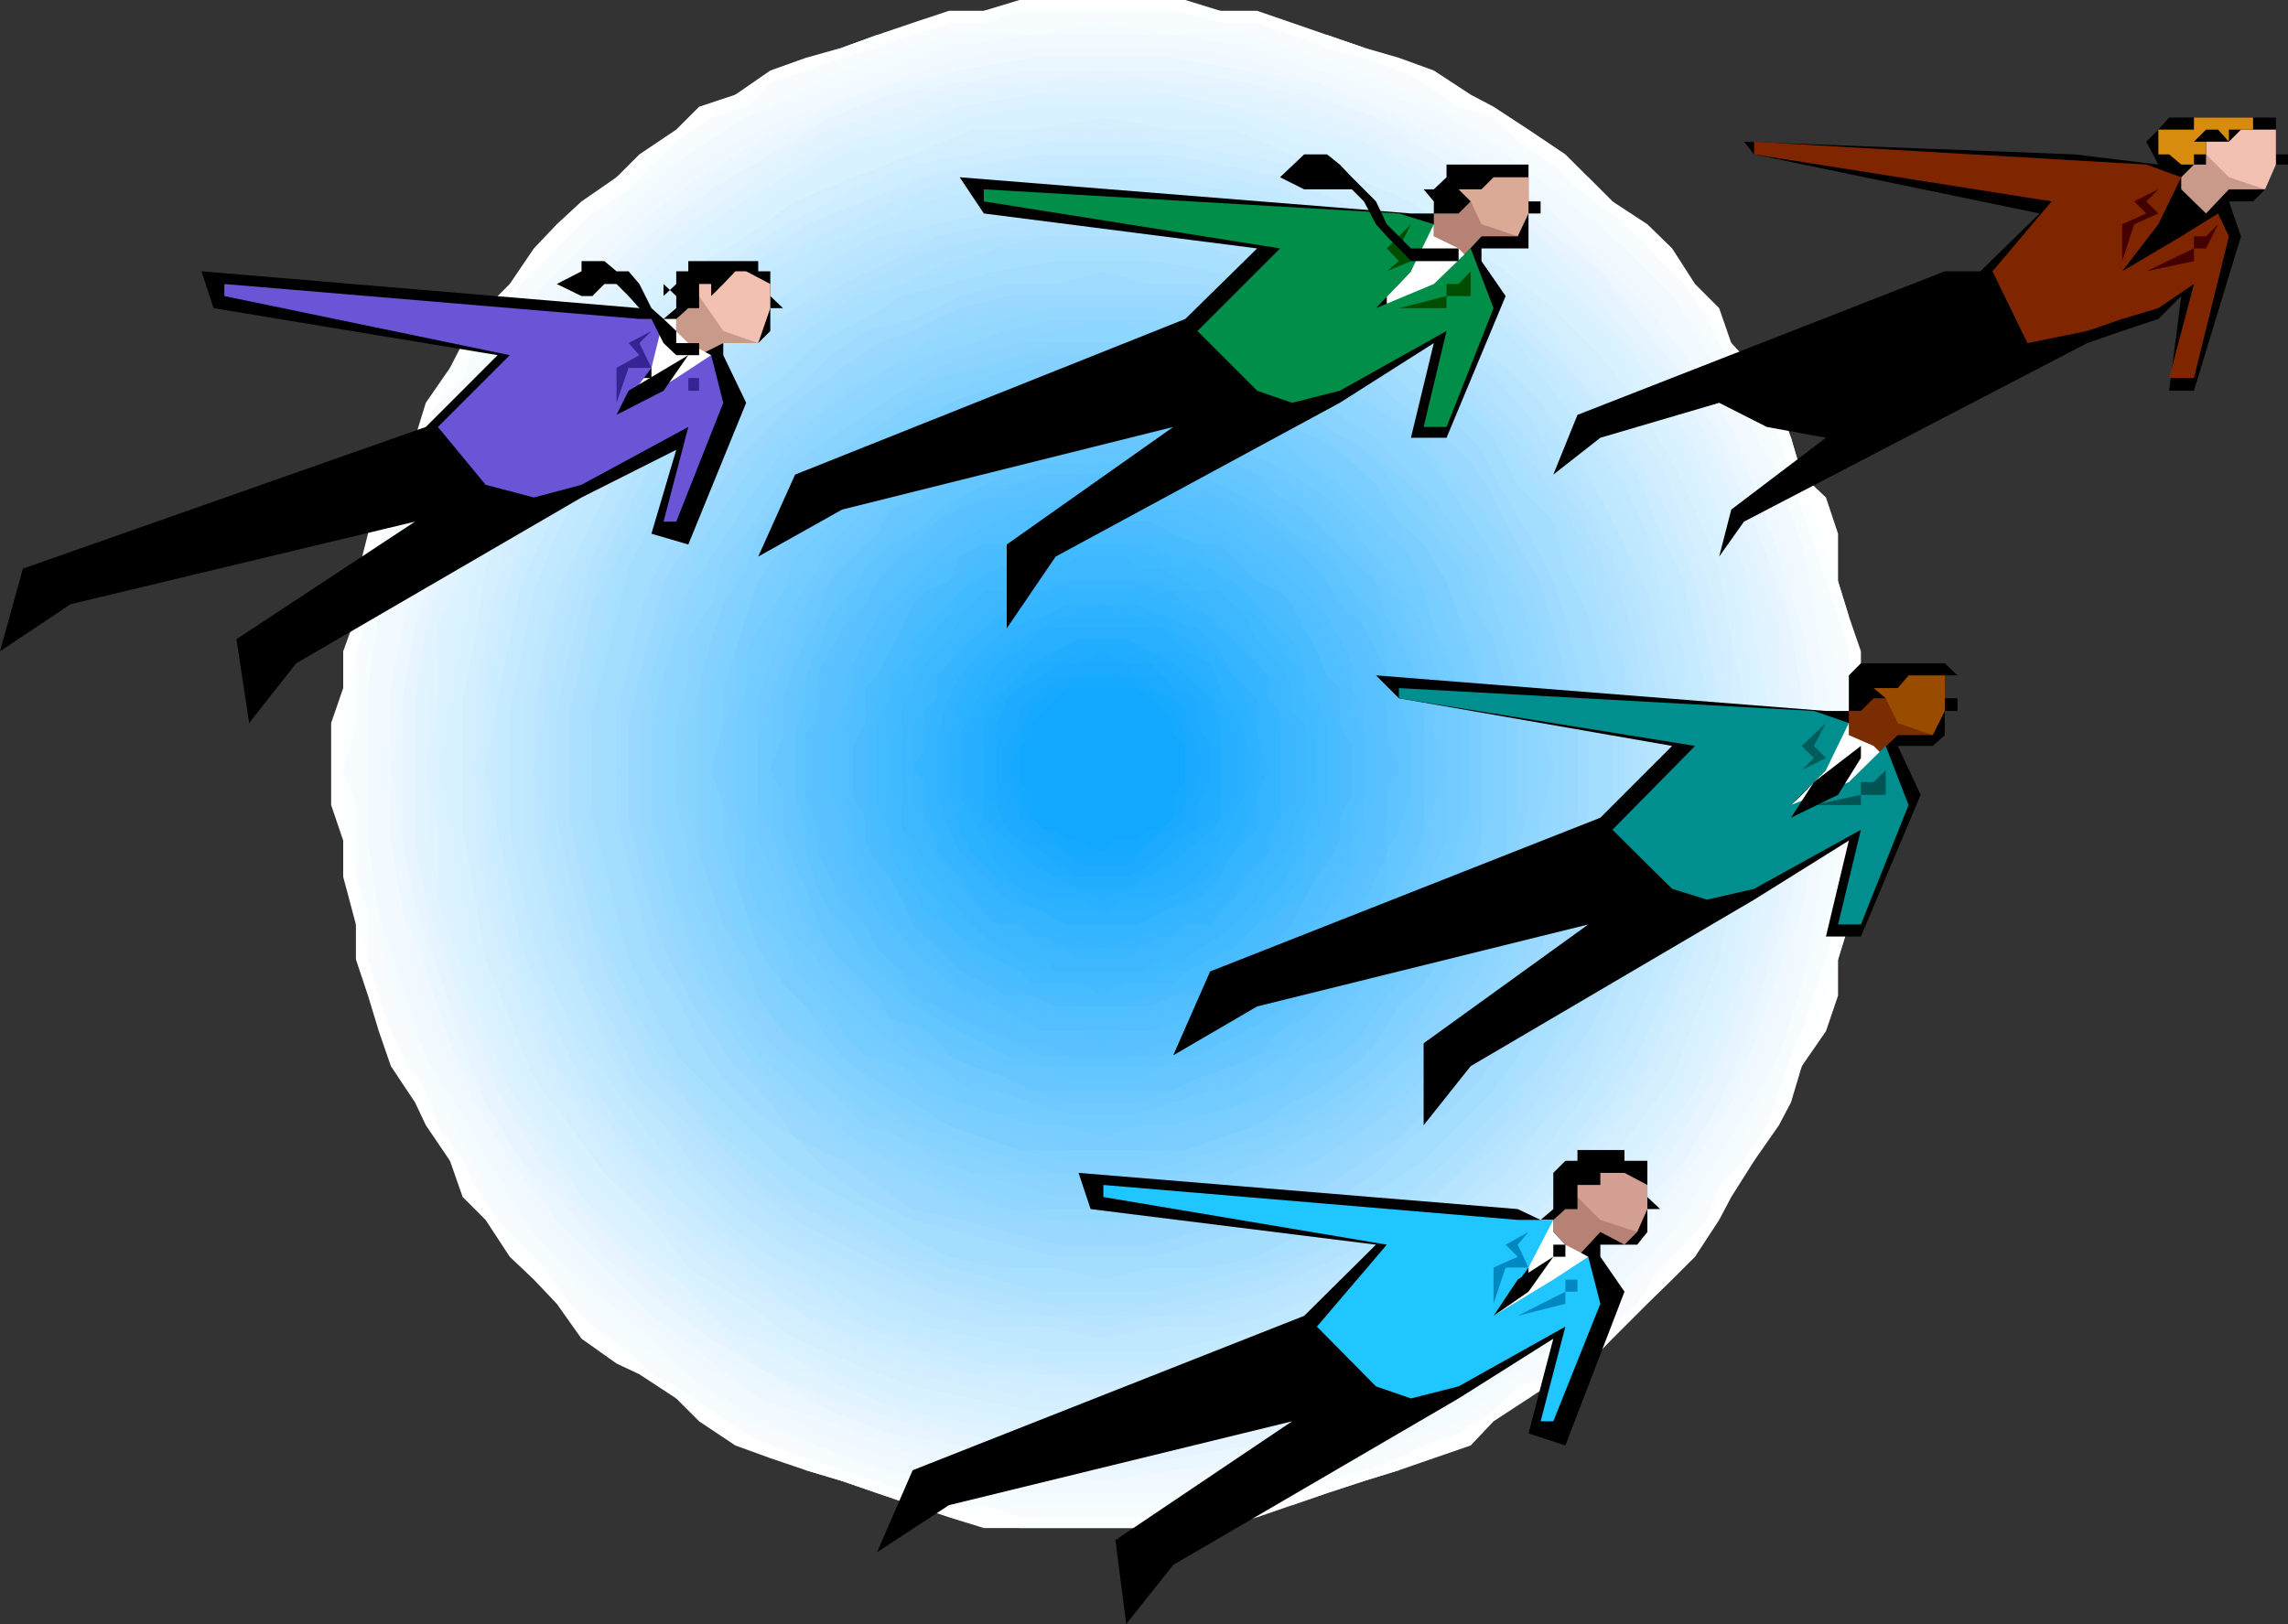 <svg xmlns="http://www.w3.org/2000/svg" width="360" height="255.598"><rect width="100%" height="100%" fill="#333333" stroke="none"/><path fill="#fff" d="M173.602 240.5H192l5.8-1.703 11-3.797 5.802-1.902 5.5-1.7 5.5-1.898 5.8-2 3.598-3.8 5.5-3.602 5.8-3.801 3.602-1.7 3.801-3.898 5.5-5.5 3.899-3.8 3.601-3.602L270.5 192l1.902-3.602L276 182.7l3.902-5.601 1.899-3.598 1.699-5.703 3.8-5.5 1.903-5.598V151l1.7-5.5 1.898-7.5v-35.5l-1.899-5.5-1.699-5.5V84l-1.902-5.703-3.801-3.598-1.7-5.8-1.898-5.5-3.902-5.5L272.402 54l-1.902-5.5-3.797-3.8-3.601-5.602-3.899-3.801-5.5-3.598-7.402-7.402-5.801-3.899-5.5-3.601-3.598-1.899-5.8-3.8-5.5-2-5.5-1.598-5.801-2-5.5-1.902-5.5-1.899H192L186.5 0h-26.098l-5.601 1.7h-5.5l-5.7 1.898L138 5.5l-5.5 2-5.7 1.598-5.597 2-5.5 3.8L110 16.797l-3.598 3.601-5.8 3.899L97 27.898 91.5 31.7l-3.898 3.598-3.602 3.8-3.797 5.602-3.8 3.801L72.8 54l-2 3.898-3.801 5.5-1.7 5.5-3.8 5.801-1.898 3.598-1.7 5.703L56 91.5V97l-2 5.5v5.797l-1.898 5.5v12.902L54 132.297V138l2 7.5v5.5l1.902 5.7 1.7 5.597 1.898 5.5 3.8 5.703 1.7 3.598 3.8 5.601 2 5.7L76.403 192l3.801 5.797L84 201.398l3.602 3.801 3.898 5.5 5.5 3.899 3.602 1.699 5.8 3.8L110 223.7l5.703 3.801 5.5 2 5.598 1.898 5.699 1.7L138 235l5.602 1.898 5.699 1.899 5.5 1.703h18.8"/><path fill="#fcffff" d="M173.602 240.5h11l7.398-1.703 5.8-1.899h5.5l5.5-1.898 5.802-1.902 5.5-1.7 5.5-3.898 3.898-1.902L235 222l5.5-1.902 3.902-3.801 5.5-3.598 3.801-3.902 3.899-3.598 3.601-3.8 3.797-5.5 3.602-3.899 3.8-5.5 3.598-3.8 2-5.602 3.8-5.5 1.7-3.801 1.902-5.5 1.899-5.598 1.902-5.699 1.7-5.5V138l1.898-5.703v-24l-1.899-5.797V97l-1.699-5.5-1.902-5.8-1.899-5.5-1.902-5.5-1.7-5.802-3.8-5.5-2-5.5L272.402 54l-3.8-5.5L265 44.7l-3.797-3.602-3.601-5.801-3.899-3.598-3.8-3.8-5.5-3.602-3.903-2L235 18.5l-5.5-3.602L225.602 13l-5.5-1.902-5.5-3.598-5.801-2h-5.5l-5.5-1.902L192 1.699h-37.2l-5.5 1.899-5.698 1.902H138l-5.5 2-5.7 3.598L121.204 13l-5.5 1.898-3.8 3.602-5.5 3.797-3.903 2-5.5 3.601-3.797 3.801-3.601 3.598-3.899 5.8-5.5 3.602-1.902 3.801-3.598 5.5-3.902 3.898-1.899 5.5-3.601 5.5-1.899 5.801-1.902 5.5-1.898 5.5-1.7 5.801L56 97v5.5l-2 5.797v24L56 138v7.5l1.902 5.5 1.7 5.7 1.898 5.597 1.902 5.5 1.899 3.8 3.601 5.5 1.899 5.602 3.902 3.801 3.598 5.5 1.902 3.898 5.5 5.5 3.899 3.801 3.601 3.598L97 212.699l5.5 3.598 3.902 3.8 5.5 1.903 3.801 3.598 5.5 1.902 5.598 3.898 5.699 1.7L138 235l5.602 1.898h5.699l5.5 1.899 5.601 1.703h13.2"/><path fill="#f9fcff" d="M173.602 238.797h11l7.398-1.899h5.8l5.5-1.898 5.5-1.902 5.802-1.7 5.5-1.898 3.898-2 5.5-1.902L235 222l3.8-3.8 5.602-1.903 3.801-3.598 5.5-3.902 3.899-3.598 3.601-5.699 3.797-3.602 3.602-3.898 1.898-5.5 3.902-3.8 3.598-5.602 1.902-5.5 1.899-5.5 1.699-3.801 1.902-5.598 1.899-5.699 1.902-7.5 1.7-5.5v-35.5l-1.7-5.5-1.902-5.5-1.899-5.8-1.902-5.5-1.7-5.5-1.898-5.802-1.902-5.5-3.598-3.898L270.5 54l-1.898-3.8L265 44.7l-3.797-3.602-3.601-3.899-3.899-3.601-5.5-3.801-3.8-3.899-5.602-3.601L235 18.5l-5.5-1.703L224 13l-3.898-1.902-5.5-2L208.8 7.5l-5.5-2-5.5-1.902H192l-7.398-1.899h-24.2l-5.601 1.899h-5.5L143.6 5.5l-5.6 2-5.5 1.598-5.7 2L121.204 13l-3.8 3.797-5.5 1.703-5.5 3.797-3.903 3.601-3.598 3.899-5.699 3.8L82.102 44.7 78.3 50.2 74.703 54l-1.902 5.5-3.899 3.898-1.902 5.5-3.598 5.801-1.902 5.5-1.898 5.5-1.7 5.801V97L56 102.5v11.297l-2 7.402 2 5.5V138l1.902 5.5v7.5l1.7 5.7 1.898 5.597 1.902 3.8 3.598 5.5 1.902 5.5 3.899 5.602 1.902 3.801 3.598 5.5 3.8 3.898 3.602 3.602 3.899 5.7 3.601 3.597 5.7 3.902 3.597 3.598 3.902 1.902 5.5 3.801 5.5 3.598 3.801 1.902 5.598 2 5.699 1.898 5.5 1.7 5.602 1.902 5.699 1.898h5.5l5.601 1.899h13.2"/><path fill="#f7fcff" d="M173.602 238.797h5.5l5.5-1.899h5.8l7.399-1.898h5.5l5.5-1.902 3.902-1.7 5.5-1.898 5.797-3.902 5.5-1.899 3.602-1.699 5.699-3.8 3.601-3.602 5.801-3.899 3.598-3.601 3.8-3.801 3.602-3.797 3.899-3.602 3.601-5.601 3.797-3.797 3.902-5.5 1.598-3.902 3.902-5.5 1.899-5.5 1.699-5.801 1.902-5.5 1.899-5.5 1.902-5.797v-11.203l1.7-5.598v-12.902l-1.7-5.5V97l-1.902-5.5-1.899-5.8-1.902-5.5-1.7-5.5-1.898-5.802L276 65.297l-1.598-5.797L270.5 54l-3.797-3.8-3.601-3.602-3.899-5.5-3.601-3.899-3.801-3.601-3.598-3.801-5.8-3.899-3.602-3.601-5.7-1.899-3.601-3.601-5.5-1.899L218.203 13l-5.5-3.902h-3.902L203.3 7.5l-5.5-2-7.399-1.902H154.8L149.3 5.5l-5.7 2-5.6 1.598h-5.5L128.703 13l-5.5 1.898-5.8 1.899-5.5 3.601-3.602 1.899-5.801 3.601-3.598 3.899-3.8 3.8-5.5 3.602-3.899 3.899-3.601 5.5-1.899 3.601-3.8 3.801-3.602 5.5-2 5.797L67 68.898 65.3 74.7l-1.898 5.5-1.902 5.5-1.898 5.801-1.7 5.5v5.5L56 108.297v24L57.902 138v5.5l1.7 5.797 1.898 5.5 1.902 5.5 1.899 5.8 1.699 5.5 3.8 5.5 2 3.903 3.602 5.5 3.801 3.797 1.899 5.601 3.601 3.602 3.899 3.797 5.5 3.8 3.8 3.602 3.598 3.899 5.8 3.601 3.602 3.801 5.5 1.7 5.801 1.898 5.5 3.902 3.797 1.898 5.5 1.7 5.602 1.902h5.699l5.5 1.898h5.601l7.399 1.899h5.8"/><path fill="#f4fcff" d="M173.602 236.898h11l11.3-1.898 11.301-3.602 11-3.898 11.297-3.8 9.3-7.403 7.5-5.598 9.302-7.402 7.5-9.399 7.398-7.398 5.5-11.3 3.902-9.102 3.598-11.301 3.8-11.297 1.903-11.203v-24L287.301 97 283.5 85.7l-3.598-11L276 65.296l-5.5-9.399-7.398-9.3-16.802-16.8-7.5-5.5-9.3-5.797-11.297-5.5-11-3.902-11.3-3.598h-11.301l-11-1.902L162.3 5.5h-13L138 9.098 128.703 13l-11.3 5.5-9.102 5.797-9.399 5.5-7.402 9.3-7.5 7.5-7.598 9.301-5.601 9.399L67 74.699l-5.5 11L59.602 97l-1.7 11.297v24l1.7 11.203 1.898 11.297 5.5 11.3 3.8 9.102 5.602 11.301L84 193.898l7.5 9.399 7.402 7.402 9.399 5.598 9.101 7.402 11.301 3.801 9.297 3.898L149.3 235l13 1.898h11.302"/><path fill="#f2f9ff" d="M173.602 235h11l11.3-1.902 11.301-1.7 11-3.898 9.399-5.5 9.3-5.703 9.399-7.5 9.3-7.399 7.5-7.5 5.5-9.3 5.801-9.399 5.5-9.101 3.598-11.301 1.902-11.297 1.899-11.203 1.902-11.098-1.902-12.902L285.402 97 283.5 85.7l-3.598-9.403-5.5-11-5.8-9.399-5.5-9.3-7.5-7.5-9.301-7.399-9.399-7.402-9.3-5.797-9.399-3.602-11-3.8-11.3-3.598-11.301-2H162.3l-13 2-9.3 3.598-11.297 3.8-11.3 3.602-9.102 5.797-7.7 7.402-9.101 7.399-7.5 7.5-5.7 9.3-5.5 9.399-5.8 11-3.598 9.402L59.602 97l-1.7 11.297v24l1.7 11.203 3.8 11.297 3.598 11.3 5.8 9.102 5.5 9.399 5.7 9.3 7.5 7.5 9.102 7.399 7.699 7.5 9.101 5.703 11.301 5.5L140 231.398l9.3 1.7 13 1.902h11.302"/><path fill="#f2f9ff" d="M173.602 235h11l11.3-1.902 11.301-3.598 11-3.902 9.399-3.598 9.3-7.402 9.399-5.801 7.402-7.399 7.5-7.5 7.399-9.3 5.8-9.399 3.598-11 3.8-9.402 3.602-11.297 1.899-11.203v-24L285.402 97l-3.601-11.3L278 76.296l-3.598-11-5.8-9.399-7.399-7.398-7.5-9.402-7.402-7.399-9.399-5.8-9.3-5.5-9.399-5.5-11-3.801-11.3-2L184.601 7.5l-11-2-11.301 2L151 9.098l-11 2-11.297 3.8-9.402 5.5-9.301 5.5-9.398 5.801-7.399 7.399-7.5 9.402-7.402 7.398-5.5 9.399-3.899 11-3.601 9.402L61.5 97l-1.898 11.297v24L61.5 143.5l3.8 11.297 3.602 9.402 3.899 11 5.5 9.399 7.402 9.3 14.899 14.899 9.398 5.8 9.3 7.403 9.403 3.598L140 229.5l11 3.598L162.3 235h11.302"/><path fill="#eff9ff" d="M173.602 233.098h11l11.3-1.7 11.301-1.898 11-3.902 9.399-5.5 9.3-5.5 7.5-7.5 9.301-5.7 7.5-9.398 5.5-7.402 5.7-9.399 5.597-11 3.8-9.402 1.7-11.297 1.902-11.203v-24L283.5 97l-1.7-9.402-3.8-11.301-5.598-9.098-5.699-9.3-5.5-9.399-7.5-7.402-9.3-7.5-7.5-7.7-9.301-5.5-9.399-3.601-11-3.797-11.3-3.902L184.601 7.5H162.3L151 9.098 140 13l-11.297 3.797-9.402 3.601-9.301 5.5-9.398 7.7-7.399 7.5-7.5 7.402-5.5 9.398-5.5 9.301-5.8 9.098-3.602 11.3L63.402 97 61.5 108.297l-1.898 12.902 1.898 11.098 1.902 11.203 1.899 11.297 3.601 9.402 5.801 11 5.5 9.399 5.5 7.402 7.5 9.398 7.399 5.7 9.398 7.5 9.3 5.5 9.403 5.5L140 229.5l11 1.898 11.3 1.7h11.302"/><path fill="#edf7ff" d="m173.602 233.098 11-1.7h11.3l11.301-3.898 9.297-3.8 11.102-3.602 9.3-7.399 7.5-5.601 7.399-7.598 7.402-7.5 7.5-9.3 5.7-9.2 3.597-9.3 3.902-11.302 3.598-9.398 1.902-11.203v-24l-1.902-9.399-3.598-11.3L276 76.297l-3.598-9.098-5.699-9.3-7.5-9.399-7.402-7.402-7.399-7.5-7.5-5.7-9.3-5.601-11.102-5.5L207.203 13l-11.3-1.902-11.301-2H162.3l-11.301 2L140 13l-9.398 3.797-11.301 5.5L110 27.898l-7.5 5.7-7.398 7.5-7.5 7.402-7.399 9.398-5.5 9.301-3.902 9.098L67 87.597l-3.598 11.301-1.902 9.399v24l1.902 11.203L67 152.898l3.8 11.301 3.903 9.301 5.5 9.2 7.399 9.3 7.5 7.5 7.398 7.598 7.5 5.601 9.3 7.399 11.302 3.601L140 227.5l11 3.898h11.3l11.302 1.7"/><path fill="#eaf7ff" d="M173.602 231.398h11l11.3-1.898 11.301-3.902L216.5 222l9.102-3.8 9.398-5.5 9.402-5.602 7.399-7.598 7.402-7.5 5.797-9.3 5.5-9.2 5.5-9.3 3.902-11.302 1.899-9.398 1.699-11.203v-22.399l-1.7-11-1.898-11.3L276 76.297l-5.5-9.098-5.5-9.3-5.797-7.7-7.402-7.5-7.399-7.402L235 27.898l-9.398-5.601L216.5 18.5l-9.297-3.602-11.3-3.8-11.301-2H162.3l-11.301 2-11 3.8-9.398 3.602-9.399 3.797-9.3 5.601-9.403 7.399-7.398 7.402-7.5 7.5-5.5 7.7-5.7 9.3-5.601 9.098-3.8 11.3-1.7 11.301-1.898 11L61.5 121.2l1.902 11.098 1.899 11.203L67 152.898l3.8 11.301 5.602 9.301 5.7 9.2 5.5 9.3 7.5 7.5 7.398 7.598 9.402 5.601 9.301 5.5 9.399 3.801 9.398 3.598 11 3.902 11.3 1.898h11.302"/><path fill="#e8f4ff" d="m173.602 231.398 11-1.898 11.3-2 9.301-1.902L216.5 222l9.102-5.703 9.398-5.598 7.402-5.5 9.399-7.402 5.8-7.5 7.399-7.598 5.5-9.199 3.902-9.3L278 152.897l3.8-11.3 1.7-9.301v-22.399l-1.7-11-3.8-11.3-3.598-9.301-3.902-9.399L265 59.5l-7.398-9.3-5.801-7.5-9.399-7.403-7.402-5.5-9.398-5.5L216.5 18.5l-11.297-3.602-9.3-1.898-11.301-1.902H162.3L151 13l-11 1.898-9.398 3.602-9.399 5.797-9.3 5.5-7.5 5.5-9.301 7.402-5.5 7.5-7.5 9.301-5.7 9.398-3.601 9.399-3.899 9.3-3.601 11.301-1.899 11v22.399l1.899 9.3 3.601 11.301 3.899 11.301 3.601 9.301 5.7 9.2 7.5 7.597 5.5 7.5 9.3 7.402 7.5 5.5 9.301 5.598 9.399 5.703 9.398 3.598 11 1.902 11.3 2 11.302 1.898"/><path fill="#e5f4ff" d="M173.602 229.5h11l11.3-2 9.301-3.8 11.297-3.602 9.102-3.801 9.398-5.598 7.402-5.5 7.5-7.402 7.7-7.5 5.5-9.297 5.5-9.402 5.8-9.301 3.598-9.399 1.902-11.3 1.899-9.301v-22.399l-1.899-11-1.902-11.3-3.598-9.301-5.8-9.399-5.5-9.398-5.5-9.3-7.7-7.5-7.5-5.5L235 29.796l-9.398-5.5-9.102-3.899-11.297-3.601-9.3-3.797h-11.301l-11-1.902L162.3 13H151l-9.098 3.797-11.3 3.601-9.399 3.899-9.3 5.5-7.5 7.402L97 42.7l-7.398 7.5L84 59.5l-5.7 9.398-5.5 9.399-3.898 9.3L67 98.899l-1.7 11v22.399l1.7 9.3 1.902 11.301 3.899 9.399 5.5 9.3L84 181l5.602 9.297 7.398 7.5 7.402 7.402 7.5 5.5 9.301 5.598 9.399 3.8 11.3 3.602L151 227.5l11.3 2h11.302"/><path fill="#e2f4ff" d="M173.602 227.5h11l11.3-1.902 9.301-1.899 9.399-3.601 9.398-3.801 9.102-5.598 9.3-7.402 7.5-7.399 5.7-7.5 7.5-7.398 5.5-9.402 3.8-9.301 3.598-9.399 3.902-11.3v-9.301l1.899-11.098-1.899-11.3v-11L276 87.597l-3.598-9.301-3.8-9.399-5.5-9.398-7.5-7.402-5.7-7.399-7.5-7.5-9.3-5.5L224 25.9l-9.398-5.5-9.399-3.602-9.3-1.899L184.601 13H162.3L151 14.898l-9.098 1.899-11.3 3.601-9.399 5.5-7.402 5.801-9.399 5.5L97 44.7l-7.398 7.399L84 59.5l-5.7 9.398-3.597 9.399-3.902 9.3L67 98.899l-1.7 11v22.399l1.7 9.3 3.8 11.301 3.903 9.399 3.598 9.3L84 181l5.602 7.398 7.398 7.5 7.402 7.399 9.399 7.402 7.402 5.598 9.399 3.8 11.3 3.602 9.098 1.899 11.3 1.902h11.302"/><path fill="#e0f4ff" d="M173.602 227.5h11l9.398-1.902L205.203 222l9.399-3.8 9.398-3.602 9.102-5.801 7.398-5.5 7.703-7.399 7.399-7.5 5.601-7.398 5.5-9.402 5.7-9.301 2-9.399 3.597-11.3 1.902-9.301v-22.399l-1.902-11-3.598-9.398-2-11.203-5.699-9.399-5.5-7.398-5.601-9.402-7.399-7.399-7.703-7.5-7.398-5.5L224 25.9l-9.398-3.602-9.399-3.797L194 16.797l-9.398-1.899-11-1.898L151 16.797l-9.098 1.703-9.402 3.797-9.297 3.601-9.402 5.801-7.399 5.5-7.5 7.5-7.402 7.399-5.797 9.402-5.5 7.398-5.5 9.399L70.801 89.5l-1.899 9.398-1.902 11v22.399l1.902 9.3 1.899 11.301 3.902 9.399 5.5 9.3 5.5 9.403 5.797 7.398 7.402 7.5 7.5 7.399 7.399 5.5 9.402 5.8 9.297 3.602 9.402 3.801 9.098 3.598 11.3 1.902h11.302"/><path fill="#ddf2ff" d="M173.602 225.598h11l9.398-1.899L205.203 222l9.399-3.8 9.398-5.5 7.402-3.903 9.098-7.399 7.703-5.5 7.399-7.5 5.601-9.3 5.5-7.5 3.797-9.301 3.902-9.399 1.598-11.3 2-11 1.902-9.399L278 109.9l-2-11-1.598-9.399-3.902-9.3-3.797-9.403-5.5-9.297-5.601-7.5-7.399-7.402-7.703-7.5-9.098-5.5-7.402-5.7-9.398-5.601-9.399-1.899L194 16.797l-9.398-1.899H162.3L151 16.797l-9.098 3.601-9.402 1.899-9.297 5.601-9.402 5.7-7.399 5.5L91.5 54l-5.797 7.5-5.5 9.297-3.8 9.402L72.8 89.5l-3.899 9.398v11L67 121.2l1.902 9.399v11l3.899 11.3 3.601 9.399 3.801 9.3 5.5 7.5 5.797 9.301 7.402 7.5 7.5 5.5 7.399 7.399 9.402 3.902 9.297 5.5 9.402 3.801 9.098 1.7 11.3 1.898h11.302"/><path fill="#dbf2ff" d="m173.602 225.598 11-1.899H194l11.203-3.601 9.399-3.801 9.398-3.598 7.402-5.601 9.098-5.7 5.8-7.5 7.403-7.398 5.5-7.402 5.797-9.399 5.5-7.402L272.402 151l3.598-9.402 2-11v-20.7l-2-11-3.598-9.398-1.902-9.3-5.5-9.403-5.797-9.297-5.5-7.5-7.402-7.402-5.801-7.5-9.098-5.5-7.402-5.7-9.398-3.601-9.399-3.899L194 18.5l-9.398-1.703H162.3l-9.399 1.703-11 1.898-9.402 3.899-9.297 3.601-7.5 5.7-9.3 5.5-7.5 7.5-5.7 7.402-7.5 7.5-3.601 9.297-5.7 9.402L72.8 89.5l-2 9.398-1.899 11v20.7l1.899 11 2 9.402 3.601 11.297 5.7 7.402 3.601 9.399 7.5 7.402 5.7 7.398 7.5 7.5 9.3 5.7 7.5 5.601 9.297 3.598 9.402 3.8 11 3.602h9.399l11.3 1.899"/><path fill="#d8f2ff" d="M173.602 223.7h11L194 222l9.3-1.902 9.403-3.801 9.297-5.598 9.402-3.601 7.399-5.7 7.5-7.5 7.402-7.398 5.5-7.402 5.797-9.399 3.602-9.402 3.8-9.297 2-9.402 1.598-11v-20.7l-1.598-11-2-9.398-3.8-9.3L265 70.796l-5.797-7.399-5.5-9.398-7.402-7.402-7.5-5.5-7.399-5.801-9.402-5.5-9.297-5.5-9.402-2L194 18.5l-9.398-1.703H162.3l-9.399 1.703-11 3.797-9.402 2-9.297 5.5-7.5 5.5-7.402 5.8-7.7 5.5L93.204 54l-5.601 9.398-5.5 7.399-3.801 9.402-3.598 9.301-1.902 9.398-2 11-1.899 11.301 1.899 9.399 2 11L74.703 151l3.598 9.297 3.8 9.402 5.5 9.399 5.602 7.402 7.399 7.398 7.699 7.5 7.402 5.7 7.5 3.601 9.297 5.598 9.402 3.8 11 1.903 9.399 1.7h11.3"/><path fill="#d8f2ff" d="m173.602 223.7 11-1.7H194l9.3-3.8 9.403-3.602 9.297-3.899 9.402-5.5 7.399-5.699 7.5-5.602 5.5-7.398 5.8-9.402 5.5-7.399 3.602-9.402L270.5 151l3.902-9.402v-11l1.598-9.399-1.598-11.3v-9.301L270.5 89.5l-3.797-9.3-3.601-9.403-5.5-7.399-5.801-7.5-5.5-7.398-7.5-7.402-7.399-5.801-9.402-5.5-9.297-3.899-9.402-3.601L194 20.398l-9.398-1.898H162.3l-9.399 1.898-9.3 1.899-9.399 3.601-9.101 3.899-9.399 5.5-7.402 5.8-7.7 7.403-5.5 7.398-7.5 7.5-3.6 7.399-5.7 9.402-1.898 9.301-3.601 11.098-2 9.3v20.7l2 11L76.402 151l1.899 9.297L84 169.699l3.602 7.399 7.5 9.402 5.5 7.398 7.699 5.602 7.402 5.7 9.399 5.5 9.101 3.898 9.399 3.601 9.3 3.801h9.399l11.3 1.7"/><path fill="#d6efff" d="M173.602 222h11l9.398-1.902 9.3-1.899 9.403-3.601 9.297-3.899 7.5-5.5 7.402-5.699 7.5-7.5 7.399-7.402 5.8-7.5 5.5-7.399 3.602-9.402L270.5 151l1.902-9.402 2-11v-20.7l-2-9.3L270.5 89.5l-3.797-9.3-3.601-7.5-5.5-9.302-5.801-7.5-7.399-7.398-7.5-5.8-7.402-5.5-7.5-5.5-9.297-3.802-9.402-3.601L194 20.398h-9.398l-11-1.898-11.301 1.898h-9.399l-9.3 3.899-9.399 3.601-9.101 3.801-7.7 5.5-9.101 5.5-13.2 13.2-5.5 7.5-5.601 9.3-3.797 7.5-3.8 9.301-1.7 11.098-1.902 9.3v20.7l1.902 11 1.7 9.402 3.8 9.297L84 169.699l5.602 7.399 5.5 7.5L102.5 192l5.8 7.5 9.102 5.7 7.7 5.5 9.101 3.898 9.399 3.601 9.3 1.899 9.399 1.902h11.3"/><path fill="#d3efff" d="m173.602 222 9.3-1.902L194 218.199l9.3-1.902 9.403-3.598 9.297-3.902 7.5-5.5 7.402-5.5 7.5-5.797 5.5-7.402 5.7-7.5 5.601-9.301 3.797-7.5 3.602-9.297 3.8-11.102v-9.3l2-9.399-2-11.3v-9.301l-3.8-9.098L265 82.098l-3.797-9.399-5.601-7.402-5.7-9.399-5.5-5.699-7.5-7.5-7.402-5.5-7.5-5.5-9.297-3.8-9.402-3.602-9.301-2-11.098-1.899h-20.601l-9.399 1.899-9.3 2-9.399 3.601-9.101 3.801-7.7 5.5L110 42.7l-7.5 7.5-7.398 5.7-5.5 9.398-3.899 7.402-5.5 9.399-1.902 9.402-3.598 9.098-1.902 9.3v20.7l1.902 9.3L78.301 151l1.902 9.297 5.5 7.5 3.899 9.3 5.5 7.5L102.5 192l7.5 5.797 7.402 5.5 7.7 5.5 9.101 3.902 9.399 3.598 9.3 1.902 9.399 1.899L173.6 222"/><path fill="#d1edff" d="M173.602 220.098h9.3L194 218.199l9.3-1.902 9.403-3.598 7.399-5.601 9.398-3.801 7.402-5.5 5.5-7.5 7.5-5.7 5.7-9.398 5.601-7.402 3.797-9.399 3.602-9.101 1.898-9.399 1.902-9.3v-20.7l-1.902-9.3-1.898-9.098L265 82.098l-3.797-9.399-5.601-7.402-5.7-7.399-7.5-7.699-5.5-5.5-7.402-5.601-9.398-5.5-7.399-3.801-9.402-3.899L194 24.297l-11.098-2-9.3-1.899-9.399 1.899-11.3 2-9.301 1.601-9.399 3.899-7.402 3.8-9.399 5.5L110 44.7l-7.5 5.5-5.5 7.7-5.5 7.398-5.797 7.402-3.601 9.399L78.3 91.5l-1.899 9.098-1.699 9.3v20.7l1.7 9.3 1.898 9.399 3.8 9.101 3.602 9.399 5.797 7.402 5.5 9.399 5.5 5.699 7.5 7.5 7.402 5.5 9.399 3.8 7.402 5.602 9.399 3.598 9.3 1.902 11.301 1.899h9.399"/><path fill="#ceedff" d="M173.602 218.2h9.3L194 216.296l9.3-1.7 7.5-3.898 9.302-3.601 7.5-5.7 7.398-5.5 7.402-5.601 5.801-7.598 7.399-7.5 3.601-7.402 3.899-9.399 3.601-9.101 1.899-9.399 1.898-9.3v-20.7l-1.898-9.3-1.899-9.098-3.601-9.402-3.899-7.399-3.601-9.402-7.399-7.399-5.8-7.699L235 44.7l-7.398-5.601-7.5-5.5-9.301-3.801-7.5-3.899L194 24.297l-11.098-2h-18.699l-11.3 2-9.301 1.601-9.399 3.899-7.402 3.8-9.399 5.5L110 44.7l-5.598 5.5L97 57.9l-5.5 7.398-3.898 9.402-5.5 7.399-1.899 9.402-3.8 9.098v9.3l-1.7 11.301 1.7 9.399v9.3l3.8 9.399 1.899 9.101 5.5 9.399L91.5 175.2l5.5 7.5 7.402 7.598 5.598 5.601 7.402 5.5 9.399 5.7 7.402 3.601 9.399 3.899 9.3 1.699 11.301 1.902h9.399"/><path fill="#ccedff" d="m173.602 218.2 9.3-1.903H192l9.402-3.598 9.399-2 9.3-3.601 7.5-5.7 7.399-5.5 7.402-5.601 5.801-7.598 5.5-7.5 5.5-7.402 3.899-9.399 3.601-9.101 1.899-9.399 1.898-9.3v-20.7l-1.898-9.3-1.899-9.098-3.601-9.402-3.899-7.399-5.5-9.402-5.5-5.797-5.8-7.402L235 44.699l-7.398-5.601-7.5-3.801-9.301-3.598-9.399-3.8-9.402-2-9.098-1.602h-18.699l-11.3 1.601-9.301 2-7.5 3.801-9.301 3.598-7.5 3.8-7.399 5.602-7.5 7.399-5.5 7.402-5.699 5.797-5.601 9.402L84 82.098 80.203 91.5l-1.902 9.098-1.899 9.3v20.7l1.899 9.3 1.902 9.399L84 158.398l3.602 9.399 5.601 7.402 5.7 7.5 5.5 7.598 7.5 5.601 7.398 5.5 7.5 5.7 9.3 3.601 7.5 2 9.301 3.598h11.301l9.399 1.902"/><path fill="#c9eaff" d="M173.602 216.297h9.3l9.098-1.7 9.402-1.898 9.399-3.902 7.402-3.598 9.399-5.699 7.398-5.602 5.5-5.5 7.703-7.398 5.5-7.5 3.899-7.402 3.601-7.7 3.797-9.101 1.703-9.399 1.899-9.3v-20.7l-1.899-9.3L265 91.5l-3.797-7.5-3.601-9.3-3.899-7.5-5.5-7.7-7.703-7.402-5.5-5.5-7.398-5.5-9.399-5.801-7.402-3.598-9.399-3.8-9.402-2-9.098-1.602h-18.699l-9.402 1.601-9.301 2-9.398 3.801-9.301 3.598-7.5 5.8-7.399 5.5-5.5 5.5-7.5 7.403-5.699 7.7-3.601 7.5-3.899 9.3-3.601 7.5-1.899 9.098-1.902 9.3-1.899 11.301 1.899 9.399 1.902 9.3 1.899 9.399 3.601 9.101 3.899 7.7 3.601 7.402 5.7 7.5 7.5 7.398 5.5 5.5 7.398 5.602 7.5 5.7 9.3 3.597 9.399 3.902 9.3 1.899 9.403 1.699h9.399"/><path fill="#c6eaff" d="m173.602 216.297 9.3-1.7H192l9.402-3.898 9.399-1.902 7.402-5.5 7.399-3.797 7.5-5.602 7.398-5.5 5.8-7.398 5.5-7.5 5.802-7.402 3.601-9.399 3.797-7.402 1.703-9.399 1.899-9.3v-20.7l-1.899-9.3L265 91.5l-3.797-7.5-3.601-9.3-5.801-7.5-5.5-7.7L240.5 54l-7.398-7.402-7.5-5.5-7.399-3.899-7.402-3.601-9.399-3.801L192 27.898l-9.098-2h-18.699l-9.402 2-9.301 1.899-9.398 3.8-7.399 3.602-9.402 3.899-5.5 5.5L106.402 54l-5.8 5.5-5.5 7.7-5.5 7.5-3.899 9.3-3.601 7.5-1.899 9.098-1.902 9.3v20.7l1.902 9.3 1.899 9.399 3.601 7.402 3.899 9.399 5.5 7.402 5.5 7.5 5.8 7.398 7.399 5.5 5.5 5.602 9.402 3.797 7.399 5.5 9.398 1.902 9.3 3.899h9.403l9.399 1.699"/><path fill="#c4eaff" d="M173.602 214.598h9.3l9.098-1.899 9.402-2 7.399-3.601 9.402-3.801 7.399-5.5 7.5-3.899 7.398-7.398 5.8-5.5 5.5-7.5 3.802-7.402 3.601-9.399 3.899-7.402 1.898-9.399 1.703-9.3v-18.7L265 102.5l-1.898-9.402L259.203 84l-3.601-7.703-3.801-7.399-5.5-7.398L240.5 54l-7.398-5.5-7.5-5.8-7.399-5.5-9.402-3.602-7.399-3.801L192 27.898h-9.098l-9.3-2-9.399 2h-9.402l-9.301 1.899-9.398 3.8-7.399 3.602-7.5 5.5-7.402 5.801-7.399 5.5-5.8 7.5-5.5 7.398-3.602 7.399L87.602 84 84 93.098l-1.898 9.402-1.899 9.398v18.7l1.899 9.3L84 149.297l3.602 7.402 3.898 9.399 3.602 7.402 5.5 7.5 5.8 5.5 7.399 7.398 7.402 3.899 7.5 5.5 7.399 3.8 9.398 3.602 9.3 2 9.403 1.899h9.399"/><path fill="#c1e8ff" d="M173.602 212.7h9.3l9.098-2 9.402-1.903 7.399-1.7 9.402-5.699 7.399-3.601 7.5-5.797 5.699-5.5 5.601-7.402 5.5-7.5 5.7-7.399 3.601-7.5 2-9.3 3.797-7.5v-9.301l1.703-9.399-1.703-9.3V102.5l-3.797-9.402-2-9.098-3.601-7.703-5.7-7.399-5.5-7.398-5.601-7.5-5.7-5.5-7.5-5.8-7.398-3.602-9.402-3.801-7.399-3.598L192 29.797l-9.098-1.899h-18.699l-9.402 1.899-9.301 1.902-7.5 3.598-9.297 3.8-7.5 3.602-7.402 5.801-5.5 5.5-5.801 7.5-11 14.797L87.602 84 84 93.098l-1.898 9.402-1.899 9.398v18.7l1.899 9.3 1.898 7.5 3.602 9.301 3.898 7.5 5.5 7.399 5.5 7.5 5.8 7.402 5.5 5.5 7.403 5.797 7.5 3.601 9.297 5.7 7.5 1.699 9.3 1.902 9.403 2h9.399"/><path fill="#bfe8ff" d="M173.602 212.7h9.3l9.098-2 9.402-1.903 7.399-3.598 7.699-3.8 7.5-5.5 7.402-3.899 7.399-7.402 5.601-5.5 5.5-7.5 3.801-7.399 3.899-7.5 3.601-9.3 1.899-7.5 1.898-9.301v-18.7l-1.898-9.398-1.899-9.402L257.602 84l-3.899-7.703-3.8-7.399-5.5-7.398-5.602-5.602-7.399-5.699L224 44.7l-7.5-5.601-7.7-3.801-7.398-1.7-9.402-3.8h-9.098l-9.3-1.899-9.399 1.899h-9.402l-9.301 3.8-7.5 1.7-7.398 3.8-9.399 5.602-5.5 5.5-7.402 5.7-5.801 5.6-5.5 7.398-3.797 7.399L89.602 84l-3.899 9.098L84 102.5l-1.898 9.398v18.7l1.898 9.3 1.703 7.5 3.899 9.301 3.601 7.5L97 171.598l5.5 7.5 5.8 5.5 7.403 7.402 5.5 3.898 9.399 5.5L138 205.2l7.5 3.598 9.3 1.902 9.403 2h9.399"/><path fill="#bfe8ff" d="M173.602 210.7h9.3l9.098-1.903 7.5-1.7 9.3-3.8 7.7-3.797 7.5-3.602 7.402-5.601 5.5-5.7 5.5-5.5 5.801-7.5 5.5-7.398 3.899-7.5 1.601-9.3 3.899-9.399v-7.402l1.898-9.399-1.898-9.3V102.5l-3.899-9.402-1.601-7.399-3.899-9.402-5.5-7.399-5.8-5.5-5.5-7.5-5.5-5.699L224 44.7l-7.5-3.601-7.7-3.899-9.3-3.601L192 31.7l-9.098-1.902h-18.699l-9.402 1.902-7.399 1.899-9.402 3.6-7.398 3.899-7.399 3.601-7.5 5.5L110 55.9l-7.5 7.5-3.598 5.5-5.699 7.398-3.601 9.402-2 7.399L84 102.5v9.398l-1.898 9.301L84 130.598V138l3.602 9.398 2 9.301 3.601 7.5 5.7 7.399 3.597 7.5 7.5 5.5 5.703 5.699 7.5 5.601 7.399 3.602 7.398 3.797 9.402 3.8 7.399 1.7 9.402 1.902h9.399"/><path fill="#bce5ff" d="m173.602 210.7 9.3-1.903H192l7.5-1.7 9.3-3.8 7.7-3.797 7.5-3.602 5.5-5.601 7.402-5.7 5.5-7.5 5.801-5.5 3.598-7.398 3.8-9.402 3.602-7.399 2-9.398 1.899-7.402v-18.7l-1.899-9.398-2-9.402-3.601-7.399-3.801-7.402-3.598-7.5-5.8-7.399-5.5-5.5-7.403-5.8-5.5-5.5-7.5-5.5-7.7-3.899-9.3-1.902-7.5-1.7-9.098-1.898h-18.699l-9.402 1.899-7.399 1.699L138 37.199l-7.398 3.899-7.399 5.5-7.5 5.5-5.703 5.8-5.598 5.5-5.5 7.399-3.8 7.5-3.602 7.402-3.898 7.399-1.899 9.402L84 111.898v18.7L85.703 138l1.899 9.398 3.898 7.399 3.602 9.402 3.8 7.399 5.5 5.5 5.598 7.5 5.703 5.699 7.5 5.601 7.399 3.602 7.398 3.797 9.402 3.8 7.399 1.7h9.402l9.399 1.902"/><path fill="#bae5ff" d="M173.602 208.797h9.3l7.5-1.7 9.098-1.898 7.703-3.8 9.297-3.602 5.5-3.899 7.5-5.5 7.402-5.699 5.5-5.601 3.899-7.399 5.5-7.402 3.8-7.5 2-7.399 1.602-9.398 2-9.3v-16.802l-2-9.398-1.601-9.402-2-7.399-3.801-7.402-5.5-7.5-3.899-7.399-5.5-5.5-7.402-5.8-7.5-5.5-5.5-3.899-9.297-3.601-7.703-3.801-9.098-1.7-7.5-1.898h-18.699l-9.402 1.899-7.399 1.699-9.402 3.8-7.398 3.602-7.399 3.899-5.8 5.5-7.403 5.8-5.598 5.5-5.5 7.399-3.8 7.5-3.602 7.402-1.898 7.399-3.899 9.402v9.398L84 121.2l1.703 7.5v9.3l3.899 9.398 1.898 7.399 3.602 7.5 3.8 7.402 5.5 7.399 5.598 5.601 7.402 5.7 5.801 5.5 7.399 3.898 7.398 3.601 9.402 3.801 7.399 1.899 9.402 1.699h9.399"/><path fill="#b7e5ff" d="m173.602 208.797 9.3-1.7h7.5l9.098-3.8 7.703-1.899 7.399-3.601 7.398-3.899 7.5-5.5 5.5-5.699 5.5-5.601 5.8-7.399 3.602-7.402 3.801-7.5 3.899-7.399 1.601-9.398 2-9.3v-16.802l-2-9.398-1.601-7.402-3.899-9.399-3.8-7.402-3.602-7.5-5.801-5.5-5.5-7.399-5.5-5.8L222 48.5l-7.398-5.8-7.399-3.602-7.703-1.899-9.098-1.902-7.5-1.7h-18.699l-7.402 1.7-9.399 1.902L140 39.098l-7.5 3.601-7.398 5.801-7.7 3.598-5.5 5.8-5.5 7.399-5.8 5.5-3.602 7.5-3.797 7.402-3.601 9.399-2 7.402-1.899 9.398V128.7l1.899 9.3 2 9.398 3.601 7.399 3.797 7.5 3.602 7.402 5.8 7.399 5.5 5.601 5.5 5.7 7.7 5.5 7.398 3.898 7.5 3.601 7.402 1.899 9.399 3.8h7.402l9.399 1.7"/><path fill="#b5e2ff" d="M173.602 207.098h9.3l7.5-1.899 9.098-1.902 7.703-3.797 7.399-3.602L222 192l5.602-5.5L235 181l5.5-5.8 3.902-5.5 5.5-7.403 3.801-7.5 1.899-9.297 2-7.5 1.601-9.3v-16.802l-1.601-9.398-2-7.402-1.899-7.5-3.8-7.399-5.5-7.5-3.903-7.402L235 59.5l-7.398-5.5L222 48.5l-7.398-3.8-7.399-3.602-7.703-3.899-9.098-1.902-7.5-1.7h-18.699l-7.402 1.7-9.399 1.902L140 41.098l-7.5 3.601-7.398 3.801-7.7 5.5-5.5 5.5-5.5 5.797-5.8 7.402L97 80.2l-3.797 7.399-1.703 7.5-1.898 7.402-2 9.398V128.7l2 9.301 1.898 7.5 1.703 9.297 3.797 7.5 3.602 7.402 5.8 5.5 5.5 5.801 5.5 5.5 7.7 5.5 7.398 3.898 7.5 3.602 7.402 3.797 9.399 1.902 7.402 1.899h9.399"/><path fill="#b2e2ff" d="m173.602 207.098 9.3-1.899h7.5l9.098-3.8 7.703-1.899 7.399-3.602L222 192l5.602-5.5 5.5-5.5 5.699-5.8 5.601-7.403 3.801-7.5 3.598-7.399 3.8-7.398 2-7.5v-9.3l1.602-7.5-1.601-9.302V102.5l-2-7.402-3.801-7.5-3.598-7.399-3.8-7.5-5.602-5.5-5.7-7.699-5.5-5.5L222 50.2l-7.398-5.5-7.399-3.602-7.703-2-9.098-1.899-7.5-1.902h-18.699l-7.402 1.902-9.399 1.899-7.402 2-7.5 3.601-7.398 5.5L119.3 54l-5.5 5.5-5.5 7.7-5.801 5.5-3.598 7.5-3.8 7.398-3.602 7.5-1.898 7.402-2 9.398V128.7l2 9.301 1.898 7.5 3.602 7.398 3.8 7.399 3.598 7.5 5.8 7.402 5.5 5.801 5.5 5.5 5.802 5.5 7.398 3.898 7.5 3.602 7.402 1.898 9.399 3.801h7.402l9.399 1.899"/><path fill="#afe2ff" d="M173.602 205.2h9.3l7.5-1.903 7.399-1.899 9.402-3.601 5.5-3.899 7.399-3.601 7.5-3.797 5.5-5.5 5.699-7.5 3.601-5.703 5.801-7.5 3.598-7.399 1.902-7.398 1.899-7.5 2-9.3v-16.802l-2-9.398-1.899-7.402-1.902-7.5-3.598-7.399-5.8-7.5-3.602-5.5-5.7-5.699-5.5-5.602-7.5-5.699-7.398-3.601-5.5-3.899-9.402-3.601-7.399-1.899h-7.5l-9.3-1.902-9.399 1.902h-7.402l-9.399 1.899L140 42.699l-7.5 3.899-5.7 3.601-7.5 5.7-5.5 5.601-5.5 5.7-5.8 5.5-3.598 7.5-3.8 7.398-1.899 7.5L91.5 102.5l-1.898 9.398V128.7L91.5 138l1.703 7.5 1.899 7.398 3.8 7.399 3.598 7.5 5.8 5.703 5.5 7.5 5.5 5.5 7.5 3.797 5.7 3.601 7.5 3.899 7.402 3.601 9.399 1.899 7.402 1.902h9.399"/><path fill="#ade0ff" d="M173.602 203.297H181l9.402-1.899 7.399-1.898 7.402-1.703 7.5-3.899 7.399-3.601 5.5-5.7 5.8-5.5 5.5-5.597 5.5-5.703 3.899-7.5 3.601-7.399 1.899-7.398 3.8-7.5v-33.602l-3.8-9.3-1.899-7.5-3.601-7.399-3.899-5.5-5.5-7.5-5.5-5.699-5.8-5.602-5.5-3.8-7.399-5.5-7.5-1.899-7.402-3.601-7.399-2L181 37.199h-16.797l-7.402 1.899-7.5 2-7.399 3.601-7.699 1.899-7.402 5.5-5.598 3.8-7.402 5.602-5.5 5.7-3.899 7.5-3.8 5.5L97 87.597l-3.797 7.5-1.703 9.3-1.898 7.5V128.7L91.5 138l1.703 7.5L97 152.898l3.602 7.399 3.8 7.5 3.899 5.703 5.5 5.598 7.402 5.5 5.598 5.699 7.402 3.601 7.7 3.899 7.398 1.703 7.5 1.898 7.402 1.899h9.399"/><path fill="#aae0ff" d="M173.602 203.297H181l9.402-1.899 7.399-1.898 7.402-3.602 7.5-3.898 7.399-3.602 5.5-3.8 5.8-5.5 5.5-5.598 3.598-7.402 5.8-5.801 1.903-7.399 3.598-7.398 1.902-7.5 1.899-9.3v-16.802l-1.899-7.5L251.801 97l-3.598-9.402-1.902-5.5-5.801-7.399-3.598-5.8-5.5-5.5-5.8-5.5-5.5-5.801-7.399-3.598-7.5-3.8-7.402-2-7.399-3.602h-33.601l-7.5 3.601-7.399 2-7.699 3.801-7.402 3.598-5.598 5.8-5.5 5.5-5.703 5.5-5.598 5.801-3.8 7.399-3.602 5.5L95.102 97l-1.899 7.398-1.703 7.5V128.7l1.703 9.3 1.899 7.5L97 152.898l3.602 7.399 3.8 5.8L110 173.5l5.703 5.598 5.5 5.5 5.598 3.8 7.402 3.602 7.7 3.898 7.398 3.602 7.5 1.898 7.402 1.899h9.399"/><path fill="#a8e0ff" d="M173.602 201.398H181l9.402-1.898 7.399-1.703 7.402-1.899 7.5-3.898 5.5-3.602 7.399-5.699 5.8-5.601 3.598-5.5 5.5-5.5 3.902-7.7 3.801-5.5 1.7-7.398 1.898-9.402 1.902-7.399v-16.8l-1.902-7.5L249.902 97l-1.699-7.5-3.8-7.402-3.903-7.399-5.5-5.8-3.598-5.5-5.8-5.5L218.203 54l-5.5-5.5-7.5-3.8-7.402-2-7.399-1.602-9.402-2h-14.898l-9.301 2-7.5 1.601-7.399 2-7.699 3.801-5.5 5.5-7.5 3.898-5.5 5.5-5.703 5.5-3.598 5.801-3.902 7.399-3.598 7.402-3.8 7.5-1.899 7.398v7.5L91.5 121.2l1.703 7.5v7.399l1.899 9.402 3.8 7.398 3.598 5.5 3.902 7.7 3.598 5.5 5.703 5.5 5.5 5.601 7.5 5.7 5.5 3.601 7.7 3.898 7.398 1.899 7.5 1.703 9.3 1.898h7.5"/><path fill="#a5ddff" d="M173.602 201.398 181 199.5h9.402l7.399-1.703 7.402-3.899 5.598-3.601 7.402-3.797 5.797-3.8 5.5-5.602 5.5-5.5 3.8-5.5 5.602-7.7 1.899-7.398 3.601-7.5 1.899-7.402 1.902-7.399v-16.8l-1.902-7.5L249.902 97l-3.601-7.5-1.899-7.402-5.601-5.801L235 68.898l-5.5-5.5L224 59.5l-5.797-5.5-7.402-3.8-5.598-3.602-7.402-1.899-7.399-2L181 41.098h-14.898l-9.301 1.601-7.5 2-7.399 1.899-5.8 3.601L128.703 54l-5.5 5.5-5.8 3.898-5.5 5.5-5.5 7.399-3.903 5.8-3.598 7.403L97 97l-1.898 7.398-1.899 7.5V128.7l1.899 7.399L97 143.5l1.902 7.5 3.598 7.398 3.902 7.7 11 11 5.801 5.601 5.5 3.801 7.399 3.797 5.8 3.601 7.399 3.899 7.5 1.703h9.3l7.5 1.898"/><path fill="#a5ddff" d="M173.602 199.5H181l9.402-1.703 7.399-1.899 5.5-2 7.5-3.601 7.402-3.797L224 181l5.5-3.902 5.5-5.5 3.8-7.399 3.602-5.8 3.899-7.399 1.902-7.5 1.7-7.402 1.898-7.399v-16.8l-1.899-7.5L248.203 97l-1.902-7.5-3.899-7.402-3.601-5.801-3.801-5.5-5.5-5.5L224 59.5l-5.797-5.5-7.402-3.8-7.5-1.7-5.5-3.8-7.399-2L181 41.097h-14.898l-9.301 1.601-7.5 2-7.399 3.801-5.8 1.7-7.399 3.8-5.5 5.5-5.8 5.797-5.5 5.5-3.602 5.5-3.899 5.8-3.8 7.403-1.7 7.5-3.8 7.398v31.7l3.8 7.402 1.7 7.5 3.8 7.398 3.899 5.801 3.601 7.399 5.5 5.5 5.801 3.902 5.5 5.5 7.399 3.797 5.8 3.601 7.399 2 7.5 1.899 9.3 1.703h7.5"/><path fill="#a3ddff" d="M173.602 197.797h14.8l7.5-1.899 7.399-3.898 7.5-3.602 5.699-3.8L222 181l5.602-5.8 5.5-5.5 3.8-5.5 5.5-5.802 2-7.398 3.801-7.5 1.7-7.402v-7.399l1.898-7.5-1.899-9.3v-7.5L248.203 97l-3.8-7.5-2-5.5-5.5-7.703-3.801-5.5-5.5-5.5L222 59.5l-5.5-3.602-5.7-3.8-7.5-3.598-7.398-1.902-7.5-1.899-7.402-2h-14.898l-9.301 2L151 46.598l-7.398 1.902-7.5 3.598-5.5 3.8-7.399 3.602-5.8 5.797-3.602 5.5-5.5 5.5L104.402 84l-3.8 5.5-1.7 7.5L97 104.398l-1.898 7.5V128.7L97 136.098l1.902 7.402 1.7 7.5 3.8 7.398 3.899 5.801 5.5 5.5 3.601 5.5 5.801 5.801 7.399 3.598 5.5 3.8 7.5 3.602 7.398 3.898 5.8 1.899h16.802"/><path fill="#a0dbff" d="M173.602 197.797H181l7.402-1.899 7.5-2 7.399-1.898 7.5-3.602 5.699-3.8 5.5-5.5 5.602-3.899 5.5-5.5 3.8-5.5 3.598-7.5 3.902-5.699 1.899-7.5 1.902-7.402 1.7-7.399v-16.8l-1.7-7.5L246.301 97l-1.899-5.5L240.5 84l-3.598-5.703-3.8-7.5-5.5-5.5L222 61.5l-5.5-5.602-5.7-3.8-7.5-1.899-7.398-3.601-7.5-1.899H181l-7.398-2-7.5 2h-7.7L151 46.598l-7.398 3.601-7.5 1.899-5.5 3.8-5.5 5.602-5.801 3.797-5.5 5.5-3.801 7.5L106.402 84l-3.902 7.5-1.898 5.5-1.7 7.398-1.902 7.5V128.7l1.902 7.399 1.7 7.402 1.898 7.5 3.902 5.7 3.598 7.5 3.8 5.5 5.5 5.5 5.802 3.898 5.5 5.5 5.5 3.8 7.5 3.602 7.398 1.898 7.402 2 7.7 1.899h7.5"/><path fill="#9edbff" d="M173.602 195.898H181l7.402-2 7.5-1.898 7.399-1.703 5.5-3.797 7.699-3.8 5.5-3.602 5.602-5.598 3.8-5.703 5.5-5.5 3.598-5.598 1.902-7.402 3.899-5.797 1.902-7.402v-7.399l1.7-7.5-1.7-7.402v-9.399l-1.902-5.5-3.899-7.398L240.5 84l-3.598-5.703-5.5-5.598-3.8-5.5L222 61.5l-5.5-3.602L208.8 54l-5.5-3.8-7.398-1.7-7.5-1.902L181 44.699h-14.898l-7.7 1.899L151 48.5l-7.398 1.7L138 54l-7.398 3.898-5.5 3.602-5.801 5.7-3.598 5.5L110 78.296 106.402 84l-2 7.5-3.8 7.398-1.7 5.5v9.399L97 121.199l1.902 7.5v7.399l1.7 7.402 3.8 5.797 2 7.402 3.598 5.598 5.703 5.5 3.598 5.703 5.8 5.598 5.5 3.601L138 186.5l5.602 3.797L151 192l7.402 1.898 7.7 2h7.5"/><path fill="#9bd8ff" d="M173.602 195.898H181l7.402-2 7.5-1.898 7.399-1.703 5.5-3.797 5.8-3.8 5.5-3.602 5.5-5.598 5.801-5.703 3.598-5.5 3.8-5.598 3.602-7.402 2-5.797 1.899-7.402 1.902-7.399v-14.902l-1.902-7.5-1.899-7.399-2-7.398-3.601-5.8L235 78.296l-3.598-5.598-5.8-5.5-5.5-3.8-5.5-5.5L208.8 54l-5.5-1.902-7.399-3.598-7.5-1.902h-30L151 48.5l-7.398 3.598L138 54l-5.5 3.898-7.398 5.5-3.899 3.801-5.5 5.5-3.8 5.598-3.602 7.402-3.899 5.801-1.902 7.398-1.898 7.399-1.7 7.5v14.902l1.7 7.399 1.898 7.402 1.902 5.797 3.899 7.402 3.601 5.598 3.801 5.5 5.5 5.703 3.899 5.598 7.398 3.601 5.5 3.801 5.602 3.797L151 192l7.402 1.898 7.7 2h7.5"/><path fill="#99d8ff" d="M173.602 193.898H181l7.402-1.898 7.5-1.703 5.5-1.899 7.399-3.8 5.8-3.598 5.5-3.902 5.5-3.598 3.899-5.703 5.5-5.5 3.8-7.5 1.7-5.5 3.902-7.7 1.899-5.5v-29.8l-1.899-7.399L240.5 91.5l-1.7-5.8-3.8-5.5-5.5-5.5-3.898-5.802-5.5-5.5-5.5-3.898-5.801-3.602-7.399-3.8-5.5-1.899-7.5-1.699L181 46.598h-14.898l-7.7 1.902L151 50.2l-5.5 1.898-7.5 3.8-5.5 3.602-5.7 3.898-5.597 5.5-5.5 5.801-3.8 5.5-3.602 5.5-1.899 5.801-3.902 7.398-1.898 7.399v7.5l-1.7 7.402 1.7 7.5v7.399l1.898 5.5 3.902 7.699 1.899 5.5 3.601 7.5 3.801 5.5 5.5 5.703 5.598 3.598L132.5 181l5.5 3.598 7.5 3.8 5.5 1.899 7.402 1.703 7.7 1.898h7.5"/><path fill="#96d8ff" d="M173.602 193.898 181 192h7.402l5.598-1.703 7.402-3.797 7.399-1.902 5.8-3.598 5.5-3.902 3.899-5.5 5.5-5.5 3.602-5.801 3.8-5.5 3.598-5.5 1.902-7.7 2-7.398 1.899-5.5v-14.902l-1.899-7.5-2-7.399L240.5 91.5l-3.598-5.8-3.8-5.5-3.602-5.5-5.5-5.802-3.898-3.601-5.5-5.797-5.801-3.602L201.402 54 194 50.2l-5.598-1.7h-30L151 50.2l-5.5 3.8-7.5 1.898-5.5 3.602-5.7 5.797-5.597 3.601-3.8 5.801-3.602 5.5L110 85.7l-3.598 5.801-2 7.398-1.902 7.399-1.898 7.5V128.7l1.898 5.5 1.902 7.399 2 7.699 3.598 5.5 3.8 5.5 3.602 5.8 3.801 5.5 5.598 5.5L132.5 181l5.5 3.598 7.5 1.902 5.5 3.797 7.402 1.703h7.7l7.5 1.898"/><path fill="#93d8ff" d="M173.602 192H181l7.402-1.703 5.598-1.899 7.402-1.898 5.801-3.8 5.5-3.602 5.5-3.899 5.797-3.601 3.602-5.5 5.5-5.801 3.8-5.5 1.899-5.5 3.601-7.7V134.2l2-5.5v-14.902l-2-7.5v-7.399l-3.601-5.8-1.899-7.399-3.8-5.5-5.5-5.5L224 68.9l-5.797-3.602-5.5-3.797-5.5-3.602-5.8-3.898L194 52.098l-5.598-1.899L181 48.5h-14.898l-7.7 1.7L151 52.097 145.5 54l-5.5 3.898-7.5 3.602-3.797 3.797-5.5 3.601-5.8 5.801-3.602 5.5L110 85.7l-1.7 7.399-3.898 5.8-1.902 7.399V134.2l1.902 7.399 3.899 7.699 1.699 5.5 3.8 5.5 3.602 5.8 5.801 5.5 5.5 3.602 3.797 3.899 7.5 3.601 5.5 3.801 5.5 1.898 7.402 1.899 7.7 1.703h7.5"/><path fill="#91d6ff" d="M173.602 190.297h14.8l5.598-1.899 7.402-3.8 5.801-1.899 5.5-3.601 5.5-3.899 5.797-5.5 3.602-3.601 3.8-5.801 3.598-5.5 3.8-7.399 1.7-5.8 1.902-7.399v-5.5l2-7.5-2-7.402v-7.5l-1.902-7.399-1.7-5.8-3.8-5.5-3.598-5.5-3.8-5.801-3.602-5.5-5.797-5.5-5.5-3.797-5.5-3.602-5.8-2L194 54l-5.598-1.902L181 50.199h-14.898l-7.7 1.899-5.5 1.902-7.402 1.898-5.5 2-5.797 3.602-5.5 3.797-5.5 5.5-3.902 5.5-3.598 5.8-3.8 5.5-3.602 5.5-1.899 5.801-2 7.399-1.902 7.5v14.902l1.902 5.5 2 7.399 1.899 5.8 3.601 7.399 3.801 5.5 3.598 5.8 3.902 3.602 5.5 5.5 5.5 3.899 5.797 3.601 5.5 1.899 7.402 3.8 5.5 1.899h15.2"/><path fill="#8ed6ff" d="M173.602 190.297H181l5.5-1.899 7.5-1.898 5.5-1.902 7.703-3.598 5.5-3.902 5.5-3.598 3.797-3.8 5.602-5.5 3.8-5.802 3.598-5.5 1.902-5.5 1.899-5.8 1.699-7.399 1.902-7.5v-12.902l-1.902-7.5-1.7-5.7-1.898-7.5-1.902-5.5-3.598-5.5-3.8-5.8-5.602-5.5-3.797-3.598-5.5-3.8-5.5-3.899-7.703-3.602L194 54l-7.5-1.902H181l-7.398-1.899-7.5 1.899h-7.7l-5.5 1.902-5.5 1.898L140 59.5l-5.797 3.898-5.5 3.801-3.601 3.598-5.801 5.5-3.598 5.8-3.8 5.5-1.903 5.5-3.598 7.5-2 5.7v27.902l2 7.399 3.598 5.8 1.902 5.5 3.801 5.5 3.598 5.801 5.8 5.5 3.602 3.801 5.5 3.598L140 181l7.402 3.598 5.5 1.902 5.5 1.898 7.7 1.899h7.5"/><path fill="#8cd6ff" d="M173.602 188.398H186.5l7.5-1.898 5.5-3.8 5.703-1.7 5.598-3.902 5.699-3.598 5.5-3.8 3.602-5.5 3.898-5.802 3.602-5.5 3.8-5.5 1.899-5.8 1.699-7.399v-7.5l1.902-5.5-1.902-7.402v-7.5l-1.7-5.7-1.898-7.5-3.8-5.5-3.602-5.5-3.898-5.8L222 72.699l-5.5-5.5-5.7-3.8-5.597-3.899-5.703-1.602-5.5-2L186.5 54l-5.5-1.902h-14.898l-5.7 1.902-7.5 1.898-5.5 2-5.5 1.602-7.699 3.898-3.601 3.801-5.5 5.5-3.899 3.598-3.8 5.8-3.602 5.5-3.801 5.5-1.7 7.5-1.898 5.7-2 7.5v12.902l2 7.5 1.899 7.399 1.699 5.8 3.8 5.5 3.602 5.5 3.801 5.801 3.899 5.5 5.5 3.801 3.601 3.598 7.7 3.902 5.5 1.7 5.5 3.8 7.5 1.898h13.199"/><path fill="#8cd3ff" d="M173.602 188.398H181l5.5-1.898 7.5-1.902 5.5-1.899 5.703-3.601 5.598-2 5.699-5.5 3.602-3.801 5.5-3.598 3.898-5.8 3.602-5.5 1.898-5.5 1.902-7.5 1.899-5.7 1.699-7.5v-12.902l-1.7-7.5-1.898-5.7-1.902-5.5-1.898-7.5L229.5 84l-3.898-5.703-5.5-5.598-3.602-3.8-5.7-3.602-5.597-3.797-5.703-3.602-5.5-2L186.5 54h-26.098l-7.5 1.898-5.5 2-5.5 3.602-5.8 3.797-5.5 3.601-5.5 3.801-3.899 5.598-3.8 5.703-3.602 3.598-1.899 7.5-3.601 5.5v5.699l-1.899 7.5v12.902l1.899 7.5v5.7l3.601 7.5 1.899 5.5 3.601 5.5 3.801 5.8 3.899 3.598 5.5 3.8 5.5 5.5 5.8 2 5.5 3.602 5.5 1.899 7.5 1.902 5.7 1.898h7.5"/><path fill="#89d3ff" d="M173.602 186.5H181l5.5-1.902h7.5l5.5-3.598 5.703-1.902 5.598-3.899 3.8-3.601 5.5-3.801 3.899-5.5 3.602-5.598 3.8-3.8L235 145.5l1.902-5.602 1.899-5.699v-25.902l-1.899-7.7-1.902-5.5-3.598-5.597-3.8-5.5L224 78.297l-3.898-3.598-5.5-5.8-3.801-3.602-5.598-3.797-5.703-2-5.5-1.602-7.5-2L181 54h-14.898l-5.7 1.898-7.5 2-5.5 1.602-5.5 2-5.8 3.797-5.5 3.601L126.8 74.7l-3.598 3.598-5.8 5.703-1.7 5.5-3.8 5.598-1.903 5.5-1.7 7.699v5.5l-1.898 7.402 1.899 5.5v7.5l1.699 5.7 1.902 5.601 3.801 7.398 1.7 3.801 5.8 5.598 3.598 5.5 3.8 3.8 5.5 3.602 5.801 3.899 5.5 1.902 5.5 3.598h7.5l5.7 1.902h7.5"/><path fill="#87d3ff" d="m173.602 186.5 7.398-1.902h5.5l5.5-1.899 7.5-1.699 5.703-3.902 3.598-1.899 5.8-3.601 5.5-5.5 3.899-3.801 3.602-5.598 3.8-5.699 1.7-5.5 1.898-5.602 1.902-5.699 1.899-7.5v-12.902l-1.899-5.5-1.902-7.7-1.898-5.5-1.7-5.597-3.8-5.5L224 78.297l-3.898-3.598-5.5-3.902-5.801-3.598-3.598-3.8L199.5 59.5l-7.5-1.602-5.5-2h-26.098l-5.601 2-7.399 1.602-5.5 3.898-5.8 3.801-3.602 3.598-5.7 3.902-3.597 3.598L119.301 84l-3.598 5.5-1.902 5.598-1.899 5.5-1.902 7.699-1.7 5.5v12.902l1.7 7.5 1.902 5.7 1.899 5.601 1.902 5.5 3.598 5.7 3.902 5.597 3.598 3.8 5.699 5.5 3.602 3.602 5.8 1.899 5.5 3.902 7.399 1.7 5.601 1.898h5.7l7.5 1.902"/><path fill="#84d1ff" d="M173.602 184.598h5.5l7.398-1.899L192 181l5.8-1.902 5.5-2 5.5-3.598 5.802-3.8 3.601-3.602 3.797-3.801 3.602-5.598L229.5 151l1.902-5.5 3.598-5.602 1.902-5.699v-25.902l-1.902-7.7-3.598-5.5L229.5 89.5l-3.898-5.5L222 80.2l-3.797-5.5-3.601-3.903-5.801-3.598-5.5-3.8-5.5-1.899-5.801-2-5.5-1.602-7.398-2h-13l-5.7 2-5.601 1.602-5.5 2-5.7 1.898L138 67.2l-5.5 3.598-3.797 3.902-5.5 5.5-3.902 3.8-1.899 5.5-3.601 5.598-1.899 5.5-1.902 7.699v25.902l1.902 5.7 1.899 5.601 3.601 5.5 1.899 5.7 3.902 5.597 5.5 3.8 3.797 3.602 5.5 3.801 5.602 3.598 5.699 2 5.5 1.902 5.601 1.7 5.7 1.898h7.5"/><path fill="#82d1ff" d="M173.602 182.7H186.5l5.5-1.7 5.8-1.902 5.5-3.899 5.5-1.699 3.903-3.8 5.5-3.602 3.797-5.801 3.602-3.598L229.5 151l1.902-5.5 1.7-5.602 1.898-7.601v-5.598l1.902-5.5-1.902-7.402v-5.5l-1.898-5.797-1.7-7.402L229.5 89.5l-3.898-3.8L222 80.2l-3.797-3.903-5.5-3.598-3.902-3.8-5.5-3.602-5.5-3.797-5.801-2-5.5-1.602h-26.098l-5.601 1.602-5.5 2-5.7 3.797L138 68.898l-5.5 3.801-3.797 3.598-3.601 3.902-3.899 5.5-3.8 3.801-1.7 5.598-1.902 7.402-1.899 5.797-1.902 5.5v12.902l1.902 5.598 1.899 7.601 1.902 5.602 1.7 5.5 3.8 5.7 3.899 3.597 3.601 5.8 3.797 3.602 5.5 3.801 5.602 1.7 5.699 3.898 5.5 1.902 5.601 1.7h13.2"/><path fill="#7fd1ff" d="M173.602 182.7h5.5l7.398-1.7 5.5-1.902 5.8-2 5.5-1.899 5.5-3.601 3.903-3.801 3.797-3.598 5.5-3.902 2-5.5 3.602-5.5 1.898-3.797 3.602-7.5v-5.703l1.898-5.598v-12.902l-1.898-5.5V102.5L229.5 97l-1.898-5.5L224 85.7l-2-5.5-5.5-3.903-3.797-3.598-3.902-3.8-5.5-3.602-5.5-1.899L192 61.5l-5.5-2h-7.398l-5.5-1.602L167.8 59.5h-7.399l-5.601 2-5.5 1.898-5.7 1.899-5.6 3.601-3.797 3.801-5.5 3.598-3.601 3.902-3.899 5.5-1.902 5.801-3.598 5.5-1.902 5.5-1.899 5.797v24l1.899 5.703 1.902 7.5 3.598 3.797 1.902 5.5 3.899 5.5 3.601 3.902 5.5 3.598 3.797 3.8 5.602 3.602 5.699 1.899 5.5 2 5.601 1.902 7.399 1.7h5.8"/><path fill="#7cceff" d="M173.602 181H186.5l5.5-1.902 5.8-2 5.5-3.598 3.903-1.902 5.5-3.801 3.797-3.598 3.602-5.8 3.898-3.602 3.602-5.5 1.898-5.797 1.902-5.5 1.7-5.703v-24l-1.7-5.797L229.5 97l-1.898-5.5L224 85.7l-3.898-3.602-3.602-5.801-3.797-3.598-5.5-3.8-3.902-1.7-5.5-3.8L192 61.5h-5.5l-7.398-2H167.8l-7.399 2H154.8l-5.5 1.898-5.7 3.801L140 68.9l-5.797 3.8-3.601 3.598-3.801 5.8-3.598 3.602-3.902 5.801-1.899 5.5-1.699 5.5-1.902 5.797v5.5l-1.899 7.402 1.899 5.5v5.598l1.902 5.703 1.7 5.5 1.898 5.797 3.902 5.5 3.598 3.601 3.8 5.801 3.602 3.598 5.797 3.8 3.602 1.903 5.699 3.598 5.5 2 5.601 1.902h13.2"/><path fill="#7aceff" d="M173.602 181h5.5l5.5-1.902 5.8-2 5.5-1.899 5.5-1.699 5.801-3.8 3.598-3.602 5.699-3.801 3.602-3.899 1.898-3.601 3.602-5.5 2-5.797 3.8-5.5v-5.703l1.7-5.598v-12.902l-1.7-5.5V102.5l-3.8-5.5-2-5.5L222 87.598l-1.898-5.5-3.602-3.801-5.7-3.598-3.597-3.902-5.8-3.598-5.5-1.902-5.5-1.899-5.801-1.898h-5.5l-5.5-2-5.801 2h-7.399l-5.601 1.898-5.5 1.899-3.801 1.902-5.5 3.598-3.898 3.902-5.5 3.598-3.801 3.8-3.598 5.5-2 3.903-3.8 5.5-1.7 5.5v5.797l-1.902 5.5v12.902l1.902 5.598V138l1.7 5.5 3.8 5.797 2 5.5 3.598 3.601 3.8 3.899 5.5 3.8L140 169.7l5.5 3.801 3.8 1.7 5.5 1.898 5.602 2 7.399 1.902h5.8"/><path fill="#77ceff" d="M173.602 179.098h5.5l5.5-2h5.8l5.5-1.899 5.5-3.601 5.801-1.899 3.598-3.601 3.8-3.801 3.602-3.899 3.797-5.5 3.602-3.601 2-5.797 1.898-5.5 1.902-5.703v-24L229.5 102.5l-1.898-5.5-2-3.902-3.602-5.5L218.203 84l-3.601-5.703-3.801-3.598-3.598-3.902-5.8-1.899-5.5-1.699-5.5-3.8h-5.801l-5.5-1.899H167.8l-5.5 1.898h-5.5L151 67.2l-5.5 1.7-5.5 1.898-3.898 3.902-3.602 3.598L128.703 84l-3.601 3.598-3.899 5.5L119.301 97l-1.899 5.5-1.699 5.797v5.5l-1.902 7.402 1.902 5.5v5.598l1.7 5.703 1.898 5.5 1.902 5.797 3.899 3.601 3.601 5.5 3.797 3.899 3.602 3.8L140 169.7l5.5 1.899 5.5 3.601 5.8 1.899h5.5l5.5 2h5.802"/><path fill="#75ccff" d="m173.602 179.098 5.5-2h5.5l5.8-1.899 5.5-1.699 5.5-1.902 3.801-3.801 5.598-1.7 3.8-3.8 3.602-5.598 3.797-3.8 2-5.5 1.602-3.899 2-5.5 1.898-5.703 1.902-5.598v-12.902l-1.902-5.5-1.898-5.797-2-3.602-1.602-5.8-2-5.5L218.203 84l-3.601-3.8-3.801-3.903-5.598-3.598-3.8-3.8-5.5-1.7-5.5-1.902-5.801-1.899H162.3l-5.5 1.899-5.8 1.902-5.5 1.7-3.598 3.8-5.8 3.598-3.602 3.902L128.703 84l-3.601 3.598-1.899 5.5-3.902 5.8-1.899 3.602v5.797l-1.699 5.5v12.902l1.7 5.598V138l1.898 5.5 3.902 3.898 1.899 5.5 3.601 3.801 3.797 5.598 3.602 3.8 5.8 1.7 3.598 3.8 5.5 1.903 5.8 1.7 5.5 1.898h5.5l5.802 2"/><path fill="#72ccff" d="M173.602 177.098h5.5l5.5-1.899h5.8l5.5-1.699 3.598-3.8 5.703-1.903 7.5-7.5 3.797-3.598 3.602-3.8 3.898-5.5 1.602-5.801 2-3.598 1.898-5.703v-24l-1.898-3.899-2-5.5-1.602-5.8-3.898-3.598L216.5 84l-3.797-3.8-7.5-7.5-5.703-1.903-3.598-1.899-5.5-1.699-5.8-1.902-5.5-1.899H167.8l-5.5 1.899-5.5 1.902L151 68.9l-3.598 1.898-5.5 1.902L138 76.297l-5.5 3.902L130.602 84l-3.801 5.5-3.598 3.598-2 5.8-1.902 5.5-1.899 3.899v24l1.899 5.703 1.902 3.598 2 5.8 3.598 5.5 3.8 3.801 1.899 3.598 5.5 3.902 3.902 3.598 5.5 1.902L151 173.5l5.8 1.7h5.5l5.5 1.898h5.802"/><path fill="#72ccff" d="M173.602 175.2h11l5.8-1.7 3.598-1.902 5.5-1.899 5.703-3.601 3.598-1.899 3.902-3.902 3.797-3.598 3.602-5.699 1.898-3.602 2-5.8 1.602-3.598 2-5.703v-5.598l1.898-5.5-1.898-5.5v-5.8l-2-5.5-1.602-5.5-2-5.801-1.898-3.598-3.602-3.8-3.797-3.602-3.902-3.801-3.598-3.598-5.703-3.902-5.5-1.899-3.598-1.699-5.8-1.902H162.3l-5.5 1.902L151 68.9l-3.598 1.898-5.5 3.902L138 78.297l-3.797 3.8-7.402 7.403-1.7 3.598-1.898 5.8-2 5.5-1.902 5.5-1.899 5.801v11l1.899 5.598 1.902 5.703 2 3.598 1.899 5.8L126.8 151l3.8 5.7 3.602 3.597 3.797 3.902 3.902 1.899 5.5 3.601 3.598 1.899 5.8 1.902 5.5 1.7h11.302"/><path fill="#70c9ff" d="M173.602 175.2h5.5l5.5-1.7 5.8-1.902H194l5.5-3.801 3.8-1.7 5.5-3.8 3.903-3.899 1.899-3.601 3.601-3.797 3.797-3.602 2-5.8 1.602-5.5 2-3.801v-22.399l-2-5.5-1.602-5.5-2-3.8-3.797-5.598-3.601-3.8-1.899-3.602-3.902-3.801-5.5-3.598-3.801-2-5.5-1.902-3.598-1.899-5.8-1.699h-5.5l-5.5-1.902-5.801 1.902h-5.5l-5.5 1.7-3.899 1.898-5.5 1.902-3.8 2L138 78.297l-3.797 3.8-3.601 3.602-1.899 3.801-3.601 5.598-1.899 3.8-2 5.5-1.902 5.5v22.399l1.902 3.8 2 5.5 1.899 5.801 3.601 3.602 1.899 3.797 3.601 3.601 3.797 3.899 5.602 3.8 3.8 1.7 5.5 3.8h3.899l5.5 1.903 5.5 1.7h5.8"/><path fill="#6dc9ff" d="M173.602 173.5h11l5.8-1.902 3.598-1.899 5.5-1.902 3.8-3.598 3.903-1.902 3.598-3.899 3.8-3.601 3.602-3.797 1.899-5.5 1.898-3.902 2-5.5 1.602-5.5v-3.899l2-5.5-2-5.5v-5.8l-1.602-5.5-2-5.5-1.898-3.801-1.899-3.598-3.601-5.8-3.801-3.602-3.598-3.801-3.902-2-3.801-3.598-5.5-1.902-3.598-1.899h-5.8l-5.5-1.699H167.8l-5.5 1.7h-5.5l-3.899 1.898-5.5 1.902-3.8 3.598-3.602 2-3.898 3.8L132.5 85.7l-3.797 5.801-1.902 3.598-1.7 3.8-1.898 5.5-2 5.5-1.902 5.801v11l1.902 3.899 2 5.5 1.899 5.5 1.699 3.902 1.902 5.5L140 162.297l3.602 1.902 3.8 3.598 5.5 1.902 3.899 1.899 5.5 1.902h11.3"/><path fill="#6bc9ff" d="M173.602 173.5h5.5l5.5-1.902 3.8-1.899 5.598-1.902 3.8-1.7 5.5-1.898 11.302-11.3 1.898-3.602 3.602-3.797 1.898-3.902 2-5.5v-5.5l1.602-3.899v-11L224 109.9v-5.5l-2-3.801-1.898-5.5L216.5 91.5l-1.898-3.902L210.8 84l-3.598-3.8-3.902-3.903-5.5-1.598-3.801-2-5.598-1.902-3.8-1.899H162.3l-3.899 1.899-5.5 1.902-3.601 2-5.7 1.598-3.6 3.902L136.102 84l-3.602 3.598-1.898 3.902-3.801 3.598-1.7 5.5-1.898 3.8-2 5.5v20.7l2 5.5 1.899 5.5 1.699 3.902 3.8 3.797 1.899 3.601 3.602 3.801 3.898 3.598 3.602 3.902 5.699 1.899 3.601 1.699 5.5 1.902 3.899 1.899 5.5 1.902h5.8"/><path fill="#68c6ff" d="M173.602 171.598h11l3.8-1.899 5.598-1.902 3.8-1.7 3.602-3.8 3.801-2 3.598-3.598 3.902-3.8 3.797-3.602 1.703-3.797 1.899-5.602 1.898-3.8 2-5.5v-20.7l-2-5.5-1.898-3.8L218.203 97l-1.703-5.5-3.797-3.902L208.801 84l-3.598-3.8-3.8-1.903-3.602-3.598-3.801-2-5.598-1.902h-3.8l-5.5-1.899H167.8l-5.5 1.899h-3.899l-5.5 1.902-3.601 2-3.801 3.598-5.5 1.902L138 84l-3.797 3.598-3.601 3.902-1.899 5.5-1.902 3.598-1.7 3.8-1.898 5.5v5.801l-2 5.5 2 3.899v5.5l1.899 5.5 1.699 3.8 1.902 5.602 1.899 3.797 3.601 3.601L138 156.7l2 3.598 5.5 2 3.8 3.8 3.602 1.7 5.5 1.902 3.899 1.899h11.3"/><path fill="#66c6ff" d="M173.602 171.598h5.5l3.8-1.899 5.5-1.902H192l5.8-3.598 3.602-1.902 3.801-3.899 3.598-1.699 3.902-3.8 1.899-3.602 3.601-5.797 1.899-3.602 1.898-3.8v-5.5l2-5.5v-9.399l-2-5.8v-3.602l-1.898-5.7L218.203 97l-3.601-3.902-1.899-5.5-3.902-1.899-3.598-3.601-3.8-3.801-3.602-2L192 74.699l-3.598-2-5.5-1.902h-18.699l-5.8 1.902-5.5 2-3.602 1.598-3.801 2-3.598 3.8L138 85.7l-3.797 1.899-1.703 5.5L128.703 97l-1.902 3.598-1.7 5.699v3.601l-1.898 5.801v9.399l1.899 5.5v5.5l1.699 3.8 1.902 3.602 3.797 5.797 1.703 3.601L138 156.7l3.902 1.7 3.598 3.898 3.8 1.902 3.602 3.598h5.5l5.801 1.902 3.598 1.899h5.8"/><path fill="#63c6ff" d="M173.602 169.7h5.5l3.8-1.903h5.5l3.598-1.7 3.902-1.898 5.5-1.902 3.801-3.899 3.598-3.601 2-3.797 3.8-3.602 1.899-3.898 1.703-3.602 1.899-5.699 1.898-3.601v-20.7l-1.898-3.601-1.899-5.7L216.5 97l-1.898-3.902L210.8 89.5l-2-3.8-3.598-3.602-3.8-1.899-5.5-3.902L192 74.699l-3.598-2h-5.5l-3.8-1.902H167.8l-3.598 1.902h-5.8l-3.602 2-5.5 1.598-3.801 3.902-3.598 1.899L138 85.699l-1.898 3.801-3.602 3.598L130.602 97l-1.899 3.598-1.902 5.699-1.7 3.601v20.7l1.7 3.601 1.902 5.7 1.899 3.601 1.898 3.898 3.602 3.602 1.898 3.797 3.902 3.601 3.598 3.899 3.8 1.902 5.5 1.899 3.602 1.699h5.801l3.598 1.902h5.8"/><path fill="#60c4ff" d="M173.602 167.797h9.3l5.5-1.7L192 164.2l3.902-1.902 3.598-2 3.8-1.899 3.903-3.601 3.598-3.797 1.902-3.602 3.797-3.898 1.703-3.602V134.2l1.899-3.601 1.898-5.5V115.7l-1.898-5.8-1.899-3.602V102.5L216.5 97l-3.797-3.902-1.902-3.598-3.598-3.8-3.902-1.7-3.801-3.8-3.598-1.903-3.902-2-3.598-1.598-5.5-2h-18.699l-5.8 2-3.602 1.598-3.801 2-3.598 1.902-3.8 3.801L140 85.7l-3.898 3.8-1.899 3.598L130.602 97l-1.899 5.5-1.902 3.797v3.601l-1.7 5.801v9.399l1.7 5.5v3.601l1.902 5.7 1.899 3.601 3.601 3.898 1.899 3.602 3.898 3.797 3.602 3.601 3.8 1.899 3.598 2 3.8 1.902 3.602 1.899 5.801 1.699h9.399"/><path fill="#5ec4ff" d="M173.602 167.797h5.5l3.8-1.7h3.598l5.5-1.898 3.902-1.902 3.598-2 3.8-3.598 3.903-3.8 1.598-1.899 3.902-3.602 1.899-3.898 1.898-5.5 1.703-3.8 1.899-3.602v-18.7l-1.899-5.601-1.703-3.797-1.898-3.602-1.899-5.8-3.902-1.598-1.598-3.902L203.301 84l-3.801-1.902-3.598-3.801-3.902-2h-5.5l-3.598-1.598h-3.8l-5.5-2-5.801 2h-3.598l-5.8 1.598H154.8l-3.801 2-3.598 3.8-3.8 1.903L140 87.598l-2 3.902-3.797 1.598-1.703 5.8-1.898 3.602-1.899 3.797-1.902 5.601v18.7l1.902 3.601 1.899 3.801 1.898 5.5 1.703 3.898L138 151l2 1.898 3.602 3.801 3.8 3.598 3.598 2 3.8 1.902 3.602 1.899h5.801l3.598 1.699h5.8"/><path fill="#5bc1ff" d="M173.602 166.098h9.3l3.598-1.899 5.5-1.902 3.902-2 3.598-1.899 3.8-1.699 1.903-3.8 3.598-3.602 2-3.797 3.8-3.902L216.5 138l1.703-3.8v-9.102l1.899-3.899-1.899-5.5v-9.402L216.5 102.5l-1.898-3.602-3.801-3.8-2-3.598-3.598-3.902-1.902-1.899-3.801-3.601-3.598-1.899L192 78.297l-5.5-2-3.598-1.598h-18.699l-3.8 1.598-5.602 2L151 80.199l-3.598 1.899-3.8 3.601-1.7 1.899L138 91.5l-1.898 3.598-3.602 3.8-1.898 3.602-1.899 3.797v5.601l-1.902 3.801v9.399l1.902 5.5v3.601l1.899 3.801 1.898 3.598 3.602 3.902 1.898 3.797 3.902 3.601 1.7 3.801 3.8 1.7 3.598 1.898 3.8 2 5.602 1.902 3.801 1.899h9.399"/><path fill="#59c1ff" d="M173.602 166.098h3.601l5.7-1.899h3.597l3.902-1.902 3.598-2 3.8-1.899 3.602-3.601 3.801-1.899 3.598-3.601 2-3.797 1.902-3.902 1.899-3.598 1.898-3.8 1.703-5.5v-16.802l-1.703-5.601-1.898-3.797-1.899-3.602-1.902-3.8-2-3.598-3.598-3.902-3.8-1.899L197.8 84l-3.8-3.8-3.598-1.903H186.5l-3.598-2h-5.699l-3.601-1.598-5.801 1.598h-3.598l-3.8 2H156.8l-5.8 1.902L147.402 84l-1.902 1.7-3.598 1.898L138 91.5l-1.898 3.598-1.899 3.8-1.703 3.602-1.898 3.797-1.899 5.601V128.7l1.899 5.5 1.898 3.8 1.703 3.598 1.899 3.902 1.898 3.797 3.902 3.601 3.598 1.899 1.902 3.601 3.598 1.899 5.8 2 3.602 1.902h3.801l3.598 1.899h5.8"/><path fill="#59c1ff" d="M173.602 164.2h9.3l3.598-1.903 3.902-2 3.598-1.899 3.8-1.699 3.602-1.902 3.801-3.797 2-1.703 1.598-3.797 3.902-3.902 1.899-3.598v-3.8l1.898-5.5v-16.802l-1.898-3.601V102.5l-1.899-3.602-3.902-3.8-1.598-2-2-3.598-3.8-3.8L197.8 84l-3.8-1.902-3.598-1.899-3.902-1.902h-3.598l-5.699-2h-7.5l-5.5 2h-3.8l-3.602 1.902-3.899 1.899L149.301 84l-3.801 1.7-3.598 3.8L140 93.098l-2 2-3.797 3.8-1.703 3.602v5.797l-1.898 3.601v3.801l-1.899 5.5 1.899 3.899v3.601l1.898 5.5V138l1.703 3.598L138 145.5l2 3.797 1.902 1.703 3.598 3.797 3.8 1.902 3.602 1.7 3.899 1.898 3.601 2 3.801 1.902h9.399"/><path fill="#56c1ff" d="m173.602 164.2 3.601-1.903h9.297l3.902-2 3.598-1.899 3.8-1.699 3.602-3.8 1.899-1.899 3.902-3.602 1.598-3.898 2-1.902 1.902-3.598 1.899-5.703v-3.598l1.898-3.601v-9.399l-1.898-3.8v-3.602l-1.899-3.899-1.902-3.8-2-3.598-1.598-3.902-3.902-3.598-1.899-1.902-3.601-1.899L194 82.098l-3.598-1.899H186.5l-3.598-1.902h-18.699l-3.8 1.902H156.8l-3.899 1.899-3.601 3.601-3.801 1.899-1.898 1.902L140 93.098 138 97l-1.898 3.598-1.899 3.8-1.703 3.899v3.601l-1.898 3.801v9.399l1.898 3.601v3.598l1.703 5.703 1.899 3.598L138 143.5l2 3.898 9.3 9.301 3.602 1.7 3.899 1.898 3.601 2h9.301l3.899 1.902"/><path fill="#54bfff" d="M173.602 162.297H181l5.5-2 3.902-1.899L194 156.7l1.902-1.902 3.598-1.899 3.8-3.601 1.903-1.899 3.598-3.898 2-3.602 1.902-3.8v-3.801l1.899-3.598v-16.8l-1.899-3.602v-3.899l-1.902-3.8-2-3.598-3.598-3.902-1.902-1.598-3.801-3.902-3.598-1.899L194 84l-3.598-1.902-3.902-1.899H181l-3.797-1.902h-7.5l-5.5 1.902h-3.8l-3.602 1.899L152.902 84l-3.601 1.7-1.899 1.898-3.8 3.902-1.7 1.598L138 97l-1.898 3.598-1.899 3.8v3.899l-1.703 3.601V128.7l1.703 3.598v3.8l1.899 3.801L138 143.5l3.902 3.898 1.7 1.899 3.8 3.601 1.899 1.899 3.601 1.902 3.899 1.7 3.601 1.898 3.801 2h9.399"/><path fill="#51bfff" d="M173.602 160.297H181l3.602-1.899h3.8L192 156.7l3.902-1.902L199.5 151l1.902-1.703 3.801-1.899 2-3.898 1.598-3.602 2-3.8 1.902-3.801v-3.598l1.899-3.601v-9.399l-1.899-3.8v-3.602l-1.902-3.899-2-3.8L207.203 97l-2-1.902-3.8-3.598-1.903-2-3.598-1.902L192 84h-3.598l-3.8-1.902L181 80.199h-14.898l-5.7 1.899L156.801 84h-2L151 87.598l-3.598 1.902-1.902 2L140 97l-2 3.598-1.898 3.8-1.899 3.899v3.601L132.5 115.7v9.399l1.703 3.601v3.598l3.797 7.601 2 3.602 1.902 3.898 3.598 1.899 1.902 1.703 3.598 3.797 3.8 1.902 2 1.7h3.602l5.7 1.898h7.5"/><path fill="#4fbfff" d="M173.602 160.297h3.601l3.797-1.899h3.602l3.8-1.699 3.598-1.902 3.902-1.899L199.5 151l1.902-1.703 1.899-3.797 3.902-3.902 1.598-1.7 2-3.8v-3.801l1.902-3.598v-16.8l-1.902-3.602v-3.899l-2-1.898-1.598-3.602-3.902-3.8-1.899-2L199.5 89.5l-3.598-1.902L192 85.699 188.402 84l-3.8-1.902H181l-3.797-1.899h-7.5l-3.601 1.899H162.3L158.402 84l-3.601 1.7L151 87.597l-3.598 1.902-1.902 3.598-1.898 2-3.602 3.8-2 3.602-1.898 1.898v3.899l-1.899 3.601V128.7l1.899 3.598v3.8l1.898 3.801 2 1.7 3.602 3.902 1.898 3.797 1.902 1.703 3.598 1.898 3.8 1.899 3.602 1.902 3.899 1.7h3.8l3.602 1.898h3.899"/><path fill="#4cbcff" d="M173.602 158.398H181l3.602-1.699h3.8l3.598-1.902 2-1.899 3.8-1.898 5.5-5.5 1.903-3.902 2-3.598 1.598-1.902 2-3.801v-3.598l1.902-3.601v-7.7l-1.902-3.601v-5.5l-2-2-1.598-3.797-2-3.602-1.902-3.8-1.899-2-3.601-1.598L194 87.598l-2-1.899h-3.598l-3.8-1.699L181 82.098h-14.898L162.3 84l-3.899 1.7H154.8l-3.8 1.897-1.7 3.902-3.8 1.598-1.898 2-1.7 3.8L140 102.5l-2 3.797-1.898 2v5.5l-1.899 3.601v7.7l1.899 3.601v3.598l1.898 3.8 2 1.903 1.902 3.598 1.7 3.902 1.898 1.898 3.8 3.602 1.7 1.898 3.8 1.899 3.602 1.902h3.899l3.8 1.7h7.5"/><path fill="#49bcff" d="M173.602 158.398h3.601L181 156.7h3.602l3.8-1.902 2-1.899L194 151l3.8-1.703 1.7-1.899 1.902-3.898 3.801-1.902 2-3.598 1.598-3.8v-1.903l2-3.598v-14.902l-2-3.899v-3.601l-1.598-3.797-2-3.602-3.8-1.898-1.903-3.902-1.7-1.598-3.8-2-3.598-1.902-2-1.899-3.8-1.699H162.3l-3.899 1.7-3.601 1.898-1.899 1.902-3.601 2-1.899 1.598-3.8 3.902-1.7 1.898L140 102.5l-2 3.797v3.601l-1.898 3.899v14.902l1.898 3.598v1.902l2 3.801 1.902 3.598 1.7 1.902 3.8 3.898 1.899 1.899 3.601 1.703 1.899 1.898 3.601 1.899 3.899 1.902h3.8l3.602 1.7h3.899"/><path fill="#47bcff" d="M173.602 156.7H181l3.602-1.903h3.8l2-1.899L194 151l1.902-1.703 3.598-3.797 1.902-2 1.899-1.902 1.902-3.598 2-3.8 1.598-3.602v-20.7l-1.598-3.601-2-3.797-1.902-1.902L201.402 97l-1.902-1.902-3.598-2L194 89.5l-3.598-1.902h-2l-3.8-1.899L181 84h-14.898l-3.801 1.7-3.899 1.898h-1.601l-3.899 1.902L151 93.098l-3.598 2L145.5 97l-1.898 3.598-1.7 1.902-1.902 3.797-2 3.601v7.5l-1.898 3.801 1.898 3.899v5.5l2 3.601 1.902 3.801 1.7 3.598 1.898 1.902 1.902 2 3.598 3.797 1.902 1.703 3.899 1.898 1.601 1.899h3.899l3.8 1.902h7.5"/><path fill="#44baff" d="m173.602 156.7 3.601-1.903h7.399l1.898-1.899 3.902-1.898 3.598-1.703 1.902-1.899 1.899-1.898 3.601-2 1.899-3.602 1.902-1.898v-3.8l2-3.602 1.598-3.899v-12.902l-1.598-3.899-2-3.601v-1.899l-1.902-3.8-1.899-1.7-3.601-3.8-1.899-2L194 91.5l-3.598-2-3.902-1.902h-1.898L181 85.699h-14.898l-3.801 1.899h-1.899l-3.601 1.902-3.899 2L151 93.098l-1.7 2-3.8 3.8-1.898 1.7-1.7 3.8-1.902 1.899v3.601l-2 3.899v12.902l2 3.899v3.601l1.902 3.801 1.7 1.898 1.898 3.602 3.8 2 1.7 1.898 1.902 1.899 3.899 1.703 3.601 1.898 1.899 1.899h7.402l3.899 1.902"/><path fill="#42baff" d="M173.602 154.797H181l1.902-1.899h3.598l3.902-1.898 1.598-1.703 3.902-1.899 1.899-1.898 1.699-3.902 1.902-1.7 1.899-3.8 1.902-1.899v-3.601l2-3.899v-12.902l-2-3.899v-3.601l-1.902-1.899-1.899-3.8-1.902-1.7L197.8 97l-1.898-3.902L192 91.5l-1.598-2H186.5l-3.598-1.902H181l-3.797-1.899h-7.5l-3.601 1.899H162.3l-1.899 1.902H156.8l-2 2-3.8 1.598L149.3 97l-1.898 1.898-1.902 1.7-1.898 3.8-1.7 1.899-1.902 3.601v20.7l1.902 3.601 1.7 1.899 1.898 3.8 1.902 1.7 1.899 3.902 1.699 1.898 3.8 1.899 2 1.703 3.602 1.898h1.899l3.8 1.899h7.5"/><path fill="#3fbaff" d="M173.602 152.898h9.3L186.5 151l1.902-1.703 3.598-1.899 2-1.898 3.8-2 1.7-1.902 1.902-1.7 1.899-3.8v-1.899l1.902-3.601v-3.899l2-3.601v-5.7l-2-3.601v-3.899l-1.902-1.601v-3.899l-1.899-1.898-1.902-3.602L197.8 97l-3.8-1.902-2-2-3.598-1.598-1.902-2h-3.598L181 87.598h-14.898l-1.899 1.902h-3.8l-3.602 2-2 1.598-1.899 2L149.301 97l-1.899 1.898-1.902 3.602-1.898 1.898v3.899l-1.7 1.601v3.899L140 117.398v5.7l1.902 3.601v3.899l1.7 3.601v1.899l1.898 3.8 1.902 1.7 1.899 1.902 3.601 2 1.899 1.898 2 1.899 3.601 1.703 3.801 1.898h9.399"/><path fill="#3fb7ff" d="M173.602 152.898h5.5l3.8-1.898h3.598l1.902-1.703 3.598-1.899 2-1.898 1.902-2 1.899-1.902L199.5 138l1.902-1.902 1.899-3.801v-1.7l1.902-3.898v-12.902l-1.902-1.899v-3.601l-1.899-3.899-1.902-1.898-1.7-1.902L195.903 97 192 93.098h-3.598L186.5 91.5l-3.598-2h-3.8l-1.899-1.902h-7.5l-3.601 1.902h-1.899l-3.8 2-2 1.598H154.8l-1.899 2L151 97l-1.7 3.598-1.898 1.902-1.902 1.898-1.898 3.899-1.7 3.601v18.7l1.7 1.699 1.898 3.8 1.902 1.903 1.899 3.598L151 143.5l1.902 2 1.899 1.898 3.601 1.899 2 1.703h3.801l1.899 1.898h7.5"/><path fill="#3db7ff" d="M173.602 151h9.3l1.7-1.703 3.8-1.899 2-1.898 3.598-2 1.902-1.902 1.899-1.7L199.5 138l1.902-1.902v-3.801l1.899-1.7v-7.5l1.902-1.898-1.902-3.8v-5.5l-1.899-3.602v-2L199.5 102.5l-1.7-1.902-1.898-1.7L194 97l-3.598-1.902-2-2-3.8-1.598h-1.7l-3.8-2H167.8l-3.598 2h-3.8l-2 1.598-1.602 2L152.902 97 151 98.898l-1.7 1.7-1.898 1.902-1.902 3.797v2l-1.898 3.601v1.899l-1.7 3.601v5.7l1.7 3.601v3.899l1.898 1.699v3.8l7.402 7.403 3.899 2 1.601 1.898 2 1.899 3.801 1.703h9.399"/><path fill="#3ab7ff" d="M173.602 151h3.601l1.899-1.703h3.8l1.7-1.899h3.8l2-1.898 1.598-2 2-1.902 1.902-1.7 1.899-1.898 1.699-3.8 1.902-1.903v-3.598l1.899-2v-12.902l-1.899-1.899v-3.601l-1.902-2-1.7-1.899-1.898-3.8-1.902-1.7L192 97l-1.598-1.902-2-2h-3.8l-1.7-1.598h-18.699l-1.902 1.598h-3.899l-1.601 2-2 1.902-1.899 1.898-1.902 1.7-1.7 3.8-1.898 1.899-1.902 2v3.601l-1.898 1.899v12.902l1.898 2v3.598l1.902 1.902 1.899 3.801 1.699 1.898 1.902 1.7 1.899 1.902 2 2 1.601 1.898h3.899l1.902 1.899h3.598l1.902 1.703h3.899"/><path fill="#38b5ff" d="M173.602 149.297h5.5l3.8-1.899h1.7l1.898-1.898h3.902l1.598-2 2-1.902 1.902-3.598 1.899-1.902 1.699-1.899v-1.902l1.902-3.598v-16.8l-1.902-2v-3.602l-1.7-1.899-3.8-3.8-2-1.7L190.402 97l-3.902-1.902-1.898-2h-1.7l-3.8-1.598H167.8l-3.598 1.598H162.3l-1.899 2-3.6 1.902-2 1.898-1.899 1.7L151 102.5l-1.7 1.898-1.898 1.899v3.601l-1.902 2v5.5l-1.898 3.801 1.898 1.899v5.601l1.902 3.598v1.902l1.899 1.899L151 138l1.902 3.598 1.899 1.902 2 2h3.601l1.899 1.898h1.902l3.598 1.899h5.8"/><path fill="#35b5ff" d="m173.602 149.297 11-3.797 3.8-2 5.598-3.602 1.902-3.8 3.598-5.5 1.902-3.899v-11l-1.902-5.8-3.598-5.5-1.902-3.801L188.402 97l-3.8-1.902-5.5-2H167.8l-5.5 2L158.402 97l-5.5 3.598-1.902 3.8-3.598 5.5-1.902 5.801v11l1.902 3.899 3.598 5.5 1.902 3.8 5.5 3.602 3.899 2 5.5 1.898 5.8 1.899"/><path fill="#33b5ff" d="M173.602 147.398h5.5l5.5-1.898 3.8-3.902 3.598-1.7 3.902-3.8 1.899-5.5 1.699-3.899v-11l-1.7-5.8-1.898-3.602-3.902-5.7-3.598-1.699-3.8-3.8-5.5-2H167.8l-5.5 2-3.899 3.8-3.601 1.7-3.801 5.699-1.7 3.601-1.898 5.801v11l1.899 3.899 1.699 5.5 3.8 3.8 3.602 1.7 3.899 3.902 5.5 1.898h5.8"/><path fill="#30b2ff" d="M173.602 145.5h5.5l3.8-2 5.5-1.902L192 138l2-3.8 3.8-3.602v-5.5l1.7-3.899-1.7-5.5v-5.8l-3.8-3.602-2-3.797-3.598-3.602-5.5-1.898-3.8-1.902H167.8L164.203 97l-5.8 1.898-3.602 3.602-3.801 3.797-1.7 3.601-1.898 5.801v9.399l1.899 5.5 1.699 3.601 3.8 3.801 3.602 3.598 5.801 1.902 3.598 2h5.8"/><path fill="#2db2ff" d="M173.602 145.5h5.5l3.8-2 3.598-1.902 3.902-3.598 3.598-3.8 1.902-3.602 1.899-5.5v-9.399l-1.899-5.8-1.902-3.602-3.598-3.797-3.902-1.902L182.902 97h-3.8l-5.5-1.902L167.8 97h-3.598l-3.8 3.598-3.602 1.902-3.899 3.797-1.902 3.601-1.7 5.801v9.399l1.7 5.5 1.902 3.601L156.8 138l3.601 3.598 3.801 1.902 3.598 2h5.8"/><path fill="#2bb2ff" d="M173.602 143.5h5.5l3.8-1.902 3.598-1.7 3.902-1.898 1.598-3.8 3.902-3.602v-5.5l1.899-3.899-1.899-5.5v-3.8L192 108.296l-1.598-3.899-3.902-3.8-3.598-1.7-3.8-1.898H167.8l-3.598 1.898-3.8 1.7-3.602 3.8-3.899 3.899-1.902 3.601v3.801l-1.7 5.5 1.7 3.899v5.5l1.902 3.601 3.899 3.801 3.601 1.898 3.801 1.7 3.598 1.902h5.8"/><path fill="#28afff" d="m173.602 143.5 3.601-1.902h5.7l3.597-1.7 3.902-3.8 1.598-3.801 2-3.598 1.902-3.601v-9.399L194 111.9l-2-3.602-1.598-3.899-3.902-1.898-3.598-3.602h-18.699l-3.8 3.602-3.602 1.898-2 3.899-1.899 3.601L151 115.7v9.399l1.902 3.601 1.899 3.598 2 3.8 3.601 3.801 3.801 1.7h5.5l3.899 1.902"/><path fill="#28afff" d="M173.602 141.598h3.601l3.797-1.7 3.602-1.898 3.8-1.902 2-3.801 3.598-3.598v-16.8l-3.598-3.602-2-3.899-3.8-1.898-3.602-1.902-3.797-1.7h-7.5l-3.601 1.7-5.7 1.902-2 1.898-3.601 3.899-1.899 3.601v3.801L151 121.2l1.902 3.899v3.601l1.899 3.598 3.601 3.8 2 1.903 5.7 1.898 3.601 1.7h3.899"/><path fill="#26afff" d="m173.602 141.598 3.601-1.7H181l3.602-1.898 3.8-3.8 2-1.903 1.598-3.598 2-3.601v-9.399l-2-3.8-1.598-3.602-2-2-3.8-3.797H181l-3.797-1.902h-7.5l-3.601 1.902H162.3l-3.899 3.797-1.601 2-2 3.601-1.899 3.801v9.399l1.899 3.601 2 3.598 1.601 1.902L162.3 138l3.8 1.898h3.602l3.899 1.7"/><path fill="#23adff" d="M173.602 139.898h3.601L181 138l3.602-1.902 1.898-1.899 3.902-3.601 1.598-1.899v-14.902l-1.598-3.899-3.902-3.601-1.898-1.899L181 102.5l-3.797-1.902h-7.5l-3.601 1.902-3.801 1.898-5.5 5.5-2 3.899v14.902l2 1.899 5.5 5.5 3.8 1.902 3.602 1.898h3.899"/><path fill="#20adff" d="M173.602 138H181l1.902-1.902 3.598-3.801 1.902-1.7 2-3.898 1.598-1.601v-7.7l-1.598-3.601-2-3.899-1.902-1.601-3.598-3.899H181l-3.797-1.898h-7.5l-3.601 1.898H162.3l-1.899 3.899-2 1.601-1.601 3.899-2 3.601v7.7l2 1.601 1.601 3.899 2 1.699 1.899 3.8 3.8 1.903h7.5"/><path fill="#1eaaff" d="M173.602 138h3.601l3.797-1.902 1.902-1.899 1.7-1.902 3.8-1.7V126.7l2-3.601v-5.7l-2-3.601v-3.899l-3.8-1.601-1.7-2-1.902-1.899h-3.797l-3.601-1.898-3.899 1.898h-3.601l-1.899 1.899-3.8 2-2 1.601-1.602 3.899V126.7l1.601 3.899 2 1.699 3.801 1.902 1.899 1.899 3.601 1.902h3.899"/><path fill="#1caaff" d="M173.602 136.098h5.5l3.8-1.899 1.7-1.902 1.898-3.598 1.902-2v-3.601l2-1.899-2-3.8v-3.602l-1.902-1.899-1.898-3.601-1.7-2h-3.8l-1.899-1.899h-7.5l-1.902 1.899h-3.598l-1.902 2-1.899 3.601-2 1.899-1.601 3.601v5.7l1.601 3.601 2 2 1.899 3.598 1.902 1.902 3.598 1.899h5.8"/><path fill="#19aaff" d="M173.602 136.098h3.601l1.899-1.899 1.898-1.902 3.602-1.7 1.898-1.898v-2l1.902-3.601v-5.7l-1.902-3.601v-1.899l-1.898-2-3.602-1.601-1.898-2H167.8l-3.598 2-1.902 1.601-1.899 2v1.899l-2 3.601v5.7l2 3.601v2l1.899 1.899 1.902 1.699 3.598 1.902 1.902 1.899h3.899"/><path fill="#15aaff" d="M173.602 134.2h5.5l1.898-1.903 1.902-1.7 1.7-1.898 1.898-2v-11l-1.898-3.8-1.7-2-1.902-1.602h-1.898l-3.602-2h-5.797l-1.902 2h-1.7l-1.898 1.601-1.902 2-1.899 3.801v1.7l-2 3.8 2 1.899v3.601l1.899 2 1.902 1.899 1.899 1.699 1.699 1.902h5.8"/><path fill="#13a8ff" d="m173.602 134.2 1.898-1.903h3.602l1.898-1.7h1.902l1.7-1.898v-3.601l1.898-2v-5.7l-1.898-1.699v-1.902l-1.7-1.899-1.902-2-1.898-1.601H167.8l-1.7 1.601-1.898 2-1.902 1.899v1.902l-1.899 1.7v5.699l1.899 2v3.601l1.902 1.899h1.899l1.699 1.699h1.902l3.899 1.902"/><path d="m222 33.598-71-5.7 3.8 5.7 43 5.5-11.3 11.101-61.398 24.5-5.801 12.899 13.199-7.399 52.102-13-26.2 18.5v13.2l7.7-11.301 44.699-24.2L225.6 54 222 68.898h5.602l9.3-22.3-3.8-5.5v-2h7.398v-5.5h1.902v-1.899H240.5v-3.8h1.902-1.902v-2h-12.898v2l-2 1.898H224l1.602 1.902v1.899H222"/><path fill="#b58275" d="M236.902 37.2h-3.8l-3.602 3.898-3.898-3.899v-3.601h3.898l1.902-1.899L235 35.297l3.8 1.902h-1.898"/><path fill="#dbaa96" d="m238.8 37.2 1.7-3.602v-5.7H235l-1.898 1.899H229.5l1.902 1.902 1.7 3.598 5.699 1.902"/><path fill="#fff" d="M224 35.297h1.602v1.902l3.898 1.899 1.902 2-3.8 5.5L216.5 48.5h1.703v-1.902l1.899-1.899 1.898-2v-3.601l2-1.899v-1.902"/><path fill="#008e49" d="M154.8 29.797v1.902l46.602 7.399-13 13 9.399 9.402 5.5 1.898 7.5-1.898 16.8-9.402L224 67.199h3.602L235 48.5l-3.598-9.402-5.8 5.601L216.5 48.5l5.5-5.8 3.602-7.403-5.5-1.7-65.301-3.8"/><path fill="#004c00" d="m222 35.297-3.797 3.8 1.899 2-1.899 1.602V48.5v-5.8L222 41.097l-1.898-2 1.898-3.8m9.402 7.403v3.898h-3.8V48.5h-7.5l7.5-1.902v-1.899h1.898l1.902-2"/><path d="M229.5 39.098v2H222l-1.898-2-1.899-1.899-1.703-1.902-1.898-3.598-1.899-1.902h-7.5l-3.8-1.899 3.8-3.601h3.598l2 1.601 1.902 2 1.899 1.899 1.898 1.902 1.703 3.598 1.899 1.902L222 39.098h7.5m57.8 72.8-70.8-5.601 3.602 3.601 43 7.5L251.8 128.7l-61.399 24.2-5.8 13.199 13.199-7.7 52.101-12.898L224 164.2v12.898l7.402-9.301 44.598-26.2 14.902-9.3-3.601 15.101h5.5l9.402-22.3-3.601-7.7h5.5L306 115.7v-3.8h2v-2h-2v-3.602h2l-2-1.899h-13.2l-1.898 1.899v5.601h-3.601"/><path fill="#7a2d00" d="M302.203 115.7h-3.601l-3.801 3.597-3.899-3.598v-3.8h1.899l2-2h1.902l3.598 3.898 3.8 1.902h-1.898"/><path fill="#994c00" d="m304.102 115.7 1.898-3.802v-5.601h-5.7l-1.698 2H294.8l1.902 1.601 1.899 3.899 5.5 1.902"/><path fill="#fff" d="M289.203 113.797h1.7v1.902l3.898 1.7 1.902 1.898-3.902 5.8-11 1.602 1.699-1.601 1.902-2 1.899-1.899v-3.8l1.902-1.7v-1.902"/><path fill="#008e8e" d="M220.102 108.297v1.601l46.601 7.5-13 13.2 9.399 9.3 5.5 1.7 7.398-1.7 16.8-9.3-3.597 14.902h3.598l7.5-18.8-3.598-9.302-5.8 5.7-9.102 3.601 5.5-5.5 3.601-7.402-5.5-1.899-65.3-3.601"/><path fill="#005b5b" d="m287.3 113.797-3.8 3.601 1.902 1.899-1.902 1.902-1.7 5.5 1.7-5.5 3.8-1.902-1.898-1.899 1.899-3.601"/><path fill="#005454" d="M296.703 121.2v3.898h-3.902v1.601h-7.399l7.399-1.601v-2h2l1.902-1.899"/><path d="m292.8 117.398-7.398 5.7-3.601 5.601 7.402-3.601 3.598-5.801v-1.899M238.8 190.297l-69.097-5.7 1.899 5.7 44.898 5.601-11.297 11.2-61.601 24.3L138 244.297l11.3-7.399 54-13.199-27.8 18.7 1.703 13.199 7.399-9.301 44.898-26.2 14.902-9.398-3.902 14.899 5.8 1.902 9.302-24.203-3.801-5.5v-1.899h5.8l1.602-2v-3.601h2l-2-1.899V182.7h-3.601V181h-7.399v1.7h-1.902l-1.899 1.898v5.699l-2 1.703-3.601-1.703"/><path fill="#b58275" d="m255.602 195.898-3.801-2-3.598 3.899-3.8-3.899V192l1.898-1.703h1.902v-1.899l5.5 3.602 3.899 1.898-2 2"/><path fill="#d3a093" d="m257.602 193.898 1.601-3.601V186.5l-3.601-1.902H251.8v1.902h-3.598v1.898L251.8 192l5.8 1.898"/><path fill="#fff" d="M242.402 192h2v1.898l1.899 2 3.601 1.899-3.601 5.5-11.301 3.8V205.2l3.8-3.8h1.7v-5.5l1.902-2V192"/><path fill="#20c6ff" d="M173.602 186.5v1.898l44.601 7.5-11 12.899 9.297 9.402 5.5 1.899 7.5-1.899 16.8-9.402-3.898 14.902h2l7.399-18.5-1.899-7.402-5.5 3.601-9.402 5.7 5.5-7.598 3.902-7.5h-5.601l-65.2-5.5"/><path fill="#0089c1" d="m240.5 193.898-3.598 2 1.899 1.899L235 199.5v5.7l1.902-5.7h3.598l-1.7-3.602 1.7-2m7.703 5.602v3.797h-1.902v1.902l-7.5 1.899 7.5-3.801v-1.899h1.902V199.5"/><path d="M246.3 195.898h-1.898v1.899l-5.601 3.601-3.801 5.7 5.5-3.801 3.902-5.5h1.899v-1.899M100.602 48.5l-68.899-5.8 1.899 5.8L78.3 55.898 67 67.2 3.602 89.5 0 102.5l11.102-7.402 54.199-13-28.098 18.5 2 13.199 7.399-9.399L91.5 78.297l14.902-7.5L102.5 84l5.8 1.7 9.102-22.302-3.601-7.5V54h5.5l1.902-1.902V48.5h2l-2-1.902v-3.899h-1.902v-1.601h-11v1.601h-1.899v2l-2 1.899v-1.899l2 1.899V48.5l-2 1.7-3.8-1.7"/><path fill="#c99989" d="M117.402 54h-3.601L110 55.898l-3.598-3.8v-1.899l1.899-1.699H110v-1.902l5.703 3.601L119.301 54h-1.899"/><path fill="#f2c1b2" d="m119.3 54 1.903-5.5v-3.8l-3.8-2h-1.7l-1.902 2-1.899 1.898v-1.899H110v1.899l3.8 5.5L119.3 54"/><path fill="#fff" d="M104.402 50.2h2v1.898L108.301 54l3.601 1.898-3.601 5.602L97 65.297v-1.899l1.902-1.898 1.7-2h1.898V54l1.902-1.902v-1.899"/><path fill="#6b54d6" d="M35.3 44.7v1.898l44.903 9.3-11.3 11.301 7.5 9.098 7.597 2 7.5-2 16.8-9.098-3.898 14.899h2l7.399-18.7-1.899-7.5-5.5 3.602L97 65.297l5.5-7.399 1.902-7.699h-3.8L35.3 44.7"/><path fill="#342593" d="M102.5 52.098 98.902 54l1.7 1.898-3.602 2v5.5l1.902-5.5h3.598L100.602 54l1.898-1.902m7.5 5.8V61.5h-1.7v1.898l-7.698 1.899 7.699-1.899V59.5H110v-1.602"/><path d="M110 54v1.898h-3.598l-2-1.898-1.902-3.8-1.898-1.7-1.7-1.902L97 44.699h-1.898l-1.899 1.899H91.5l-3.898-1.899 3.898-2v-1.601h3.602L97 42.699h1.902l1.7 2L102.5 48.5l1.902 1.7 2 1.898V54h1.899v1.898V54H110"/><path d="m108.3 55.898-3.898 5.602L97 65.297l1.902-3.797 9.399-5.602m218.101-31.601-52-2 1.598 2 44.902 9.3-9.3 9.102H306l-57.797 22.598-3.8 9.402 7.398-5.8 18.699-5.5 7.5 3.8 9.3 1.7-14.898 11.3-1.902 7.399 3.902-5.5 54-28.098 5.5-1.902 5.7-1.899 3.601-3.601-1.902 14.902h3.902l7.399-24.3-1.899-5.5h3.797l1.902-1.903 1.7-3.899H360v-1.601h-1.898V18.5H341.3l-1.7 1.898-1.898 1.899 1.899 3.601-13.2-1.601"/><path fill="#c99989" d="M354.5 29.797h-3.797l-3.601 3.8-3.899-3.8v-1.899l2-2h1.899v-1.601l5.5 3.601 3.8 1.899H354.5"/><path fill="#f2c1b2" d="m356.402 29.797 1.7-3.899v-5.5h-5.5l-1.899 1.899h-3.601v2l3.601 3.601 5.7 1.899"/><path fill="#7f2600" d="M276 22.297v2l46.8 7.402-9.3 11L319 54l9.402-1.902 5.5-1.899 5.7-1.699 5.601-3.8-3.902 14.8h3.902l5.5-22.3L349 33.597l-5.797 3.601-9.3 5.5 5.699-7.402 3.601-7.399-5.5-2-61.703-3.6"/><path fill="#400" d="m339.602 29.797-3.801 1.902 1.902 1.899-3.8 1.699v5.8l1.898-5.8 3.8-1.7-1.898-1.898 1.899-1.902m9.398 5.5-1.898 3.8h-1.899v2l-7.5 1.602 7.5-3.601v-1.899h1.899L349 35.297"/><path fill="#d88c0f" d="M354.5 18.5h-9.297v1.898h-5.601v3.899h1.699l1.902 1.601h2v-1.601h1.899v-2h-1.899l1.899-1.899H349l1.703 1.899v-1.899h3.797V18.5"/></svg>
